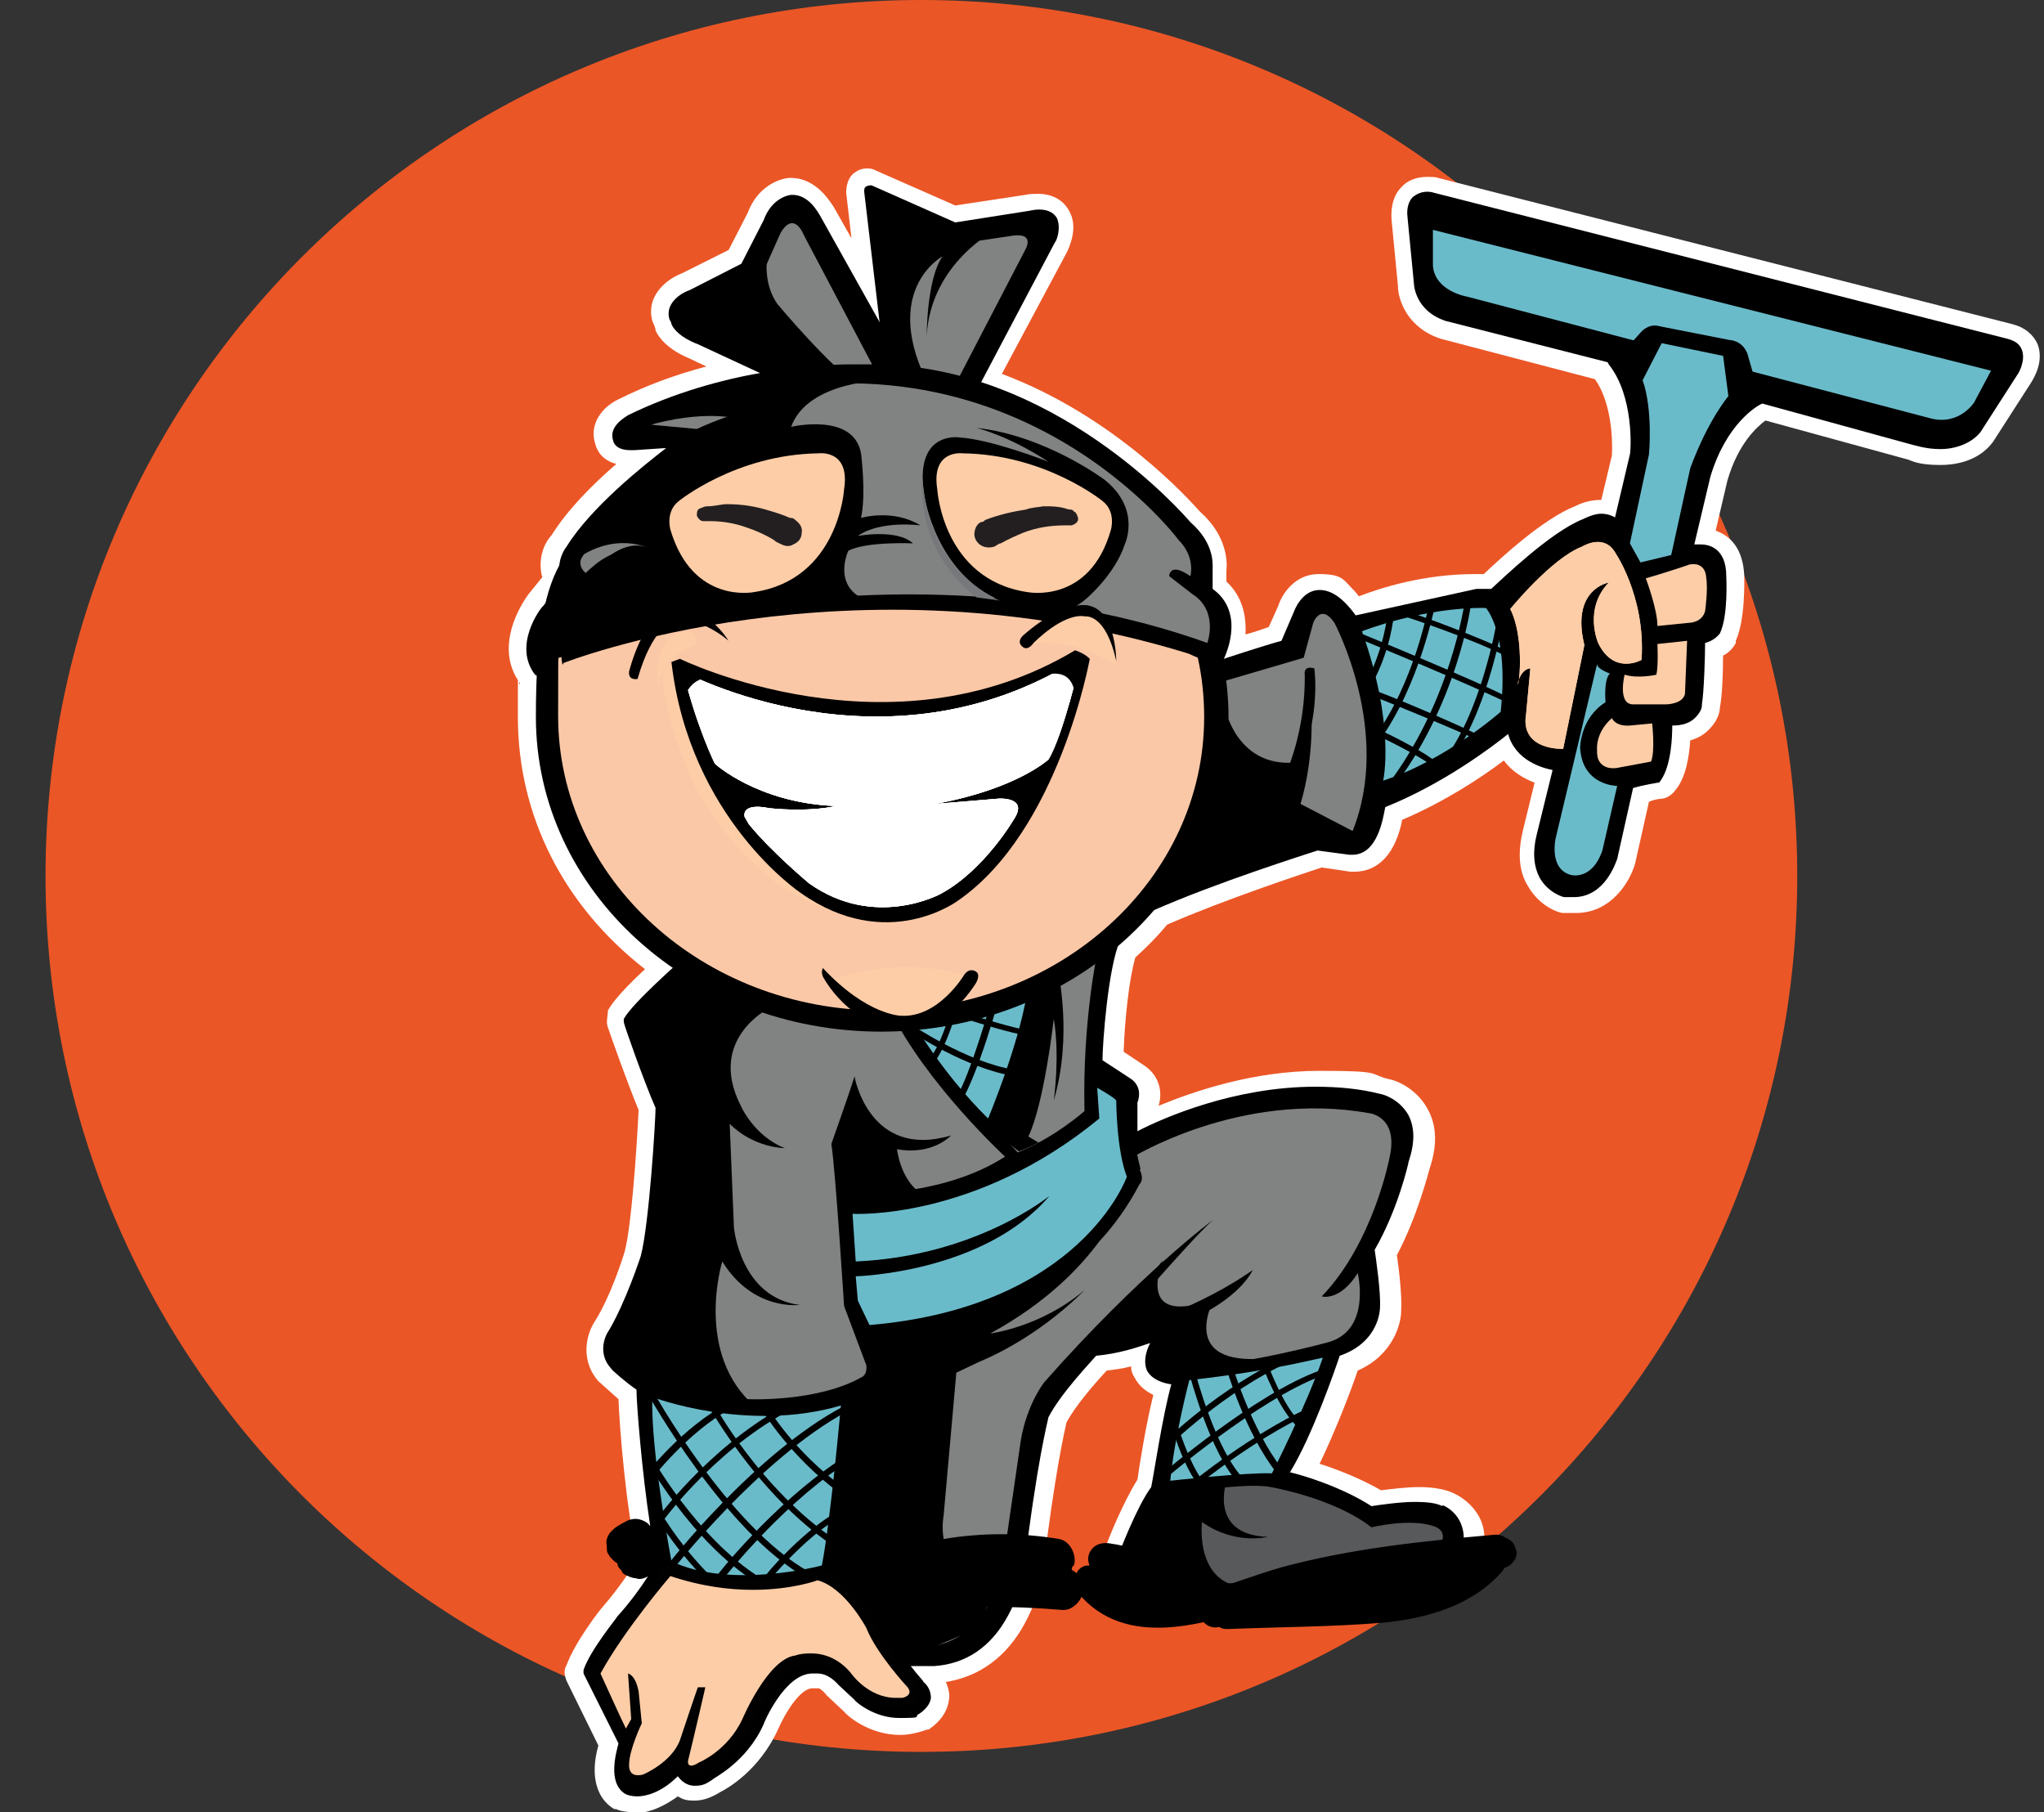<?xml version="1.0" encoding="UTF-8"?>
<svg id="Layer_2" data-name="Layer 2" xmlns="http://www.w3.org/2000/svg" xmlns:xlink="http://www.w3.org/1999/xlink" version="1.1" viewBox="0 0 193 171.1">
  <rect x="0" y="0" width="193" height="171.1" fill="#333333" stroke="none"/>
  <defs>
    <style>
      .cls-1 {
        stroke: #b8daee;
        stroke-miterlimit: 10;
        stroke-width: 2px;
      }

      .cls-1, .cls-2 {
        fill: none;
      }

      .cls-3 {
        fill: #ffe4ca;
      }

      .cls-3, .cls-2, .cls-4, .cls-5, .cls-6, .cls-7, .cls-8, .cls-9, .cls-10, .cls-11, .cls-12, .cls-13, .cls-14, .cls-15, .cls-16, .cls-17, .cls-18, .cls-19, .cls-20, .cls-21, .cls-22, .cls-23, .cls-24, .cls-25, .cls-26, .cls-27, .cls-28, .cls-29, .cls-30, .cls-31, .cls-32, .cls-33, .cls-34, .cls-35, .cls-36, .cls-37, .cls-38, .cls-39, .cls-40, .cls-41, .cls-42, .cls-43, .cls-44, .cls-45, .cls-46, .cls-47, .cls-48, .cls-49, .cls-50, .cls-51, .cls-52, .cls-53, .cls-54, .cls-55, .cls-56, .cls-57 {
        stroke-width: 0px;
      }

      .cls-58 {
        clip-path: url(#clippath);
      }

      .cls-4 {
        fill: url(#linear-gradient);
      }

      .cls-5 {
        fill: #6abbca;
      }

      .cls-6 {
        fill: url(#linear-gradient-38);
      }

      .cls-7 {
        fill: url(#linear-gradient-33);
      }

      .cls-8 {
        fill: url(#linear-gradient-29);
      }

      .cls-9 {
        fill: url(#linear-gradient-32);
      }

      .cls-10 {
        fill: url(#linear-gradient-30);
      }

      .cls-11 {
        fill: url(#linear-gradient-31);
      }

      .cls-12 {
        fill: url(#linear-gradient-36);
      }

      .cls-13 {
        fill: url(#linear-gradient-39);
      }

      .cls-14 {
        fill: url(#linear-gradient-34);
      }

      .cls-15 {
        fill: url(#linear-gradient-37);
      }

      .cls-16 {
        fill: url(#linear-gradient-35);
      }

      .cls-17 {
        fill: url(#linear-gradient-28);
      }

      .cls-18 {
        fill: url(#linear-gradient-25);
      }

      .cls-19 {
        fill: url(#linear-gradient-11);
      }

      .cls-20 {
        fill: url(#linear-gradient-12);
      }

      .cls-21 {
        fill: url(#linear-gradient-13);
      }

      .cls-22 {
        fill: url(#linear-gradient-10);
      }

      .cls-23 {
        fill: url(#linear-gradient-17);
      }

      .cls-24 {
        fill: url(#linear-gradient-16);
      }

      .cls-25 {
        fill: url(#linear-gradient-19);
      }

      .cls-26 {
        fill: url(#linear-gradient-15);
      }

      .cls-27 {
        fill: url(#linear-gradient-23);
      }

      .cls-28 {
        fill: url(#linear-gradient-21);
      }

      .cls-29 {
        fill: url(#linear-gradient-18);
      }

      .cls-30 {
        fill: url(#linear-gradient-14);
      }

      .cls-31 {
        fill: url(#linear-gradient-22);
      }

      .cls-32 {
        fill: url(#linear-gradient-20);
      }

      .cls-33 {
        fill: url(#linear-gradient-27);
      }

      .cls-34 {
        fill: url(#linear-gradient-24);
      }

      .cls-35 {
        fill: url(#linear-gradient-26);
      }

      .cls-36 {
        fill: url(#linear-gradient-42);
      }

      .cls-37 {
        fill: url(#linear-gradient-40);
      }

      .cls-38 {
        fill: url(#linear-gradient-41);
      }

      .cls-39 {
        fill: #58595b;
      }

      .cls-59 {
        clip-path: url(#clippath-1);
      }

      .cls-60 {
        clip-path: url(#clippath-4);
      }

      .cls-61 {
        clip-path: url(#clippath-3);
      }

      .cls-62 {
        clip-path: url(#clippath-2);
      }

      .cls-63 {
        clip-path: url(#clippath-7);
      }

      .cls-64 {
        clip-path: url(#clippath-8);
      }

      .cls-65 {
        clip-path: url(#clippath-6);
      }

      .cls-66 {
        clip-path: url(#clippath-5);
      }

      .cls-67 {
        clip-path: url(#clippath-9);
      }

      .cls-40, .cls-44 {
        fill: #000;
      }

      .cls-41 {
        fill: #010101;
      }

      .cls-68 {
        clip-path: url(#clippath-20);
      }

      .cls-69 {
        clip-path: url(#clippath-21);
      }

      .cls-70 {
        clip-path: url(#clippath-24);
      }

      .cls-71 {
        clip-path: url(#clippath-23);
      }

      .cls-72 {
        clip-path: url(#clippath-22);
      }

      .cls-73 {
        clip-path: url(#clippath-25);
      }

      .cls-74 {
        clip-path: url(#clippath-40);
      }

      .cls-75 {
        clip-path: url(#clippath-41);
      }

      .cls-76 {
        clip-path: url(#clippath-27);
      }

      .cls-77 {
        clip-path: url(#clippath-28);
      }

      .cls-78 {
        clip-path: url(#clippath-26);
      }

      .cls-79 {
        clip-path: url(#clippath-29);
      }

      .cls-80 {
        clip-path: url(#clippath-34);
      }

      .cls-81 {
        clip-path: url(#clippath-35);
      }

      .cls-82 {
        clip-path: url(#clippath-36);
      }

      .cls-83 {
        clip-path: url(#clippath-37);
      }

      .cls-84 {
        clip-path: url(#clippath-39);
      }

      .cls-85 {
        clip-path: url(#clippath-33);
      }

      .cls-86 {
        clip-path: url(#clippath-32);
      }

      .cls-87 {
        clip-path: url(#clippath-30);
      }

      .cls-88 {
        clip-path: url(#clippath-38);
      }

      .cls-89 {
        clip-path: url(#clippath-31);
      }

      .cls-90 {
        clip-path: url(#clippath-14);
      }

      .cls-91 {
        clip-path: url(#clippath-13);
      }

      .cls-92 {
        clip-path: url(#clippath-12);
      }

      .cls-93 {
        clip-path: url(#clippath-10);
      }

      .cls-94 {
        clip-path: url(#clippath-15);
      }

      .cls-95 {
        clip-path: url(#clippath-17);
      }

      .cls-96 {
        clip-path: url(#clippath-16);
      }

      .cls-97 {
        clip-path: url(#clippath-19);
      }

      .cls-98 {
        clip-path: url(#clippath-11);
      }

      .cls-99 {
        clip-path: url(#clippath-18);
      }

      .cls-42 {
        fill: #818282;
      }

      .cls-43 {
        fill: #77787b;
      }

      .cls-44, .cls-100 {
        display: none;
      }

      .cls-45 {
        fill: url(#linear-gradient-4);
      }

      .cls-46 {
        fill: url(#linear-gradient-2);
      }

      .cls-47 {
        fill: url(#linear-gradient-3);
      }

      .cls-48 {
        fill: url(#linear-gradient-8);
      }

      .cls-49 {
        fill: url(#linear-gradient-9);
      }

      .cls-50 {
        fill: url(#linear-gradient-7);
      }

      .cls-51 {
        fill: url(#linear-gradient-5);
      }

      .cls-52 {
        fill: url(#linear-gradient-6);
      }

      .cls-53 {
        fill: #fbc8a7;
      }

      .cls-54 {
        fill: #fff;
      }

      .cls-55 {
        fill: #eb5626;
      }

      .cls-56 {
        fill: #fdcda7;
      }

      .cls-57 {
        fill: #231f20;
      }
    </style>
    <clipPath id="clippath">
      <polygon class="cls-2" points="178 171.2 178 171.3 180.2 169.3 178.4 166.1 178 171.2"/>
    </clipPath>
    <linearGradient id="linear-gradient" x1="-945.7" y1="132.8" x2="-944.7" y2="132.8" gradientTransform="translate(-8810.8 -63818.3) rotate(-90) scale(67.7)" gradientUnits="userSpaceOnUse">
      <stop offset="0" stop-color="#b8daee"/>
      <stop offset="1" stop-color="#e6e6e5"/>
    </linearGradient>
    <clipPath id="clippath-1">
      <path class="cls-2" d="M194.9,153.6c-.7.2-1,.4-1,.6.1,1,.3,2.5.5,4.5l3.2,6.4,3.6,8.1,4.9,10.8h.4l-3.1-23.6-4.1-7.4c-1.2.3-2.6.5-4.4.7h0Z"/>
    </clipPath>
    <linearGradient id="linear-gradient-2" x1="-945.7" y1="132.8" x2="-944.7" y2="132.8" gradientTransform="translate(-8789.8 -63818.3) rotate(-90) scale(67.7)" gradientUnits="userSpaceOnUse">
      <stop offset="0" stop-color="#b8daee"/>
      <stop offset="1" stop-color="#e6e6e5"/>
    </linearGradient>
    <clipPath id="clippath-2">
      <path class="cls-2" d="M137.7,190.5h1.4v-.2c0-.2,1-.2,3.1-.2h.7l-3-8.4c-1.7-.2-3.6-.8-5.4-1.7-.4-.2-.8-.5-1.1-.6l4.3,11.1Z"/>
    </clipPath>
    <linearGradient id="linear-gradient-3" x1="-945.7" y1="132.8" x2="-944.7" y2="132.8" gradientTransform="translate(-8851.8 -63818.3) rotate(-90) scale(67.7)" gradientUnits="userSpaceOnUse">
      <stop offset="0" stop-color="#b8daee"/>
      <stop offset="1" stop-color="#e6e6e5"/>
    </linearGradient>
    <clipPath id="clippath-3">
      <path class="cls-2" d="M117.4,162.9l14.7,26.7c1.2.4,2.4.6,3.7.8l-6.2-13.7c-2.7-2.4-4.1-5.1-4.1-8s0-.6,0-.9l-4.7-10.4c-1.7,1.6-2.9,3.5-3.5,5.5h0Z"/>
    </clipPath>
    <linearGradient id="linear-gradient-4" x1="-945.7" y1="132.8" x2="-944.7" y2="132.8" gradientTransform="translate(-8863.4 -63818.3) rotate(-90) scale(67.7)" gradientUnits="userSpaceOnUse">
      <stop offset="0" stop-color="#b8daee"/>
      <stop offset="1" stop-color="#e6e6e5"/>
    </linearGradient>
    <clipPath id="clippath-4">
      <path class="cls-2" d="M-25.9,177l-.3,5.1c.8,3.2,1.7,5.4,2.1,6.7l4,.9-5.7-13.6v.9h-.1Z"/>
    </clipPath>
    <linearGradient id="linear-gradient-5" x1="-945.7" y1="132.8" x2="-944.7" y2="132.8" gradientTransform="translate(-9013.1 -63818.3) rotate(-90) scale(67.7)" gradientUnits="userSpaceOnUse">
      <stop offset="0" stop-color="#b8daee"/>
      <stop offset="1" stop-color="#e6e6e5"/>
    </linearGradient>
    <clipPath id="clippath-5">
      <path class="cls-2" d="M142.6,181.7l3.1,7.8h.8c1.1-.4,2.2-.8,3.2-1.4l-2.8-7.9c-1.3.8-2.7,1.3-4.3,1.5Z"/>
    </clipPath>
    <linearGradient id="linear-gradient-6" x1="-945.7" y1="132.8" x2="-944.7" y2="132.8" gradientTransform="translate(-8843.8 -63818.3) rotate(-90) scale(67.7)" gradientUnits="userSpaceOnUse">
      <stop offset="0" stop-color="#b8daee"/>
      <stop offset="1" stop-color="#e6e6e5"/>
    </linearGradient>
    <clipPath id="clippath-6">
      <path class="cls-2" d="M167,170.7l.9,1.9,3.6,8.1,4.3,9.7h.4c0-.3.7-1.5,2-3.5.7-.9,1.7-2.5,3.2-4.8l-13.6-24.8c0,3.5-.5,7.9-.8,13.4h0Z"/>
    </clipPath>
    <linearGradient id="linear-gradient-7" x1="-945.7" y1="132.8" x2="-944.7" y2="132.8" gradientTransform="translate(-8815.7 -63818.3) rotate(-90) scale(67.7)" gradientUnits="userSpaceOnUse">
      <stop offset="0" stop-color="#b8daee"/>
      <stop offset="1" stop-color="#e6e6e5"/>
    </linearGradient>
    <clipPath id="clippath-7">
      <path class="cls-2" d="M153,169.1v.3c0,1.2-.2,2.4-.6,3.5-1.1,2.6-2.4,4.6-3.9,6l2.5,8.4c1-.6,1.9-1.4,2.9-2.2,1.6-1.5,2.9-3.1,4.1-4.8l-5.1-13.2c.1.8.1,1.4.1,2Z"/>
    </clipPath>
    <linearGradient id="linear-gradient-8" x1="-945.7" y1="132.8" x2="-944.7" y2="132.8" gradientTransform="translate(-8836.7 -63818.3) rotate(-90) scale(67.7)" gradientUnits="userSpaceOnUse">
      <stop offset="0" stop-color="#b8daee"/>
      <stop offset="1" stop-color="#e6e6e5"/>
    </linearGradient>
    <clipPath id="clippath-8">
      <path class="cls-2" d="M166.6,177l-.5,8.3,1.3,3.3,5.8,1.3-6.5-15.2c0,.7,0,1.5-.1,2.3Z"/>
    </clipPath>
    <linearGradient id="linear-gradient-9" x1="-945.7" y1="132.8" x2="-944.7" y2="132.8" gradientTransform="translate(-8820.3 -63818.3) rotate(-90) scale(67.7)" gradientUnits="userSpaceOnUse">
      <stop offset="0" stop-color="#b8daee"/>
      <stop offset="1" stop-color="#e6e6e5"/>
    </linearGradient>
    <clipPath id="clippath-9">
      <path class="cls-2" d="M-25.6,172.2l8.4,18.2h.2c0,.1,1.7-1.7,1.7-1.7.1-.2.2-.4.4-.6l-10.3-21.4c-.1,1.7-.2,3.5-.4,5.5Z"/>
    </clipPath>
    <linearGradient id="linear-gradient-10" x1="-945.7" y1="132.8" x2="-944.7" y2="132.8" gradientTransform="translate(-9010.2 -63818.3) rotate(-90) scale(67.7)" gradientUnits="userSpaceOnUse">
      <stop offset="0" stop-color="#b8daee"/>
      <stop offset="1" stop-color="#e6e6e5"/>
    </linearGradient>
    <clipPath id="clippath-10">
      <path class="cls-2" d="M168.3,153.6l7.6,15.3,3.6,8.1,2.2,4.9c.9-1.3,1.8-2.8,2.9-4.5l-4.4-8.1-2.2,2,.4-5.2-9-16.4-.8-.2c0,.7-.2,2.1-.3,4.1h0Z"/>
    </clipPath>
    <linearGradient id="linear-gradient-11" x1="-945.7" y1="132.8" x2="-944.7" y2="132.8" gradientTransform="translate(-8813.5 -63818.3) rotate(-90) scale(67.7)" gradientUnits="userSpaceOnUse">
      <stop offset="0" stop-color="#b8daee"/>
      <stop offset="1" stop-color="#e6e6e5"/>
    </linearGradient>
    <clipPath id="clippath-11">
      <path class="cls-2" d="M53.7,163.5c.4,5.5.7,10.2,1,14l1.9,4.8c1.4,2.3,2.9,4.9,4.6,7.6l2.3-.3c.4,0,.9-.1,1.3-.1l-9.3-26c-.7-.9-1.3-1.8-2.1-2.7,0,0,.3,2.7.3,2.7Z"/>
    </clipPath>
    <linearGradient id="linear-gradient-12" x1="-945.7" y1="132.8" x2="-944.7" y2="132.8" gradientTransform="translate(-8930.8 -63818.3) rotate(-90) scale(67.7)" gradientUnits="userSpaceOnUse">
      <stop offset="0" stop-color="#b8daee"/>
      <stop offset="1" stop-color="#e6e6e5"/>
    </linearGradient>
    <clipPath id="clippath-12">
      <path class="cls-2" d="M182.1,167.6l3.3,6.6,1.5,3.4,9.8,10.9c0,.2,1.9.4,5.6.6h1c1-.1,1.8-.3,2.2-.5,1.8-.8-.7-1.3.5-2.5l-11-20.1c.2,2.5.4,5.4.6,8.6l-.8-.8,2.2,4.9,3.5,7.8-8.7-15.9-6.1-6.4-3.6,3.4Z"/>
    </clipPath>
    <linearGradient id="linear-gradient-13" x1="-945.7" y1="132.8" x2="-944.7" y2="132.8" gradientTransform="translate(-8795.8 -63818.3) rotate(-90) scale(67.7)" gradientUnits="userSpaceOnUse">
      <stop offset="0" stop-color="#b8daee"/>
      <stop offset="1" stop-color="#e6e6e5"/>
    </linearGradient>
    <clipPath id="clippath-13">
      <path class="cls-2" d="M176.1,155.4l2.8,5.6.6-6.9c-1,.5-2.2.9-3.4,1.3h0Z"/>
    </clipPath>
    <linearGradient id="linear-gradient-14" x1="-945.7" y1="132.8" x2="-944.7" y2="132.8" gradientTransform="translate(-8812.2 -63818.3) rotate(-90) scale(67.7)" gradientUnits="userSpaceOnUse">
      <stop offset="0" stop-color="#b8daee"/>
      <stop offset="1" stop-color="#e6e6e5"/>
    </linearGradient>
    <clipPath id="clippath-14">
      <polygon class="cls-2" points="165.9 188.3 166.1 188.3 165.9 188.1 165.9 188.3"/>
    </clipPath>
    <linearGradient id="linear-gradient-15" x1="-945.7" y1="132.8" x2="-944.7" y2="132.8" gradientTransform="translate(-8823.9 -63818.3) rotate(-90) scale(67.7)" gradientUnits="userSpaceOnUse">
      <stop offset="0" stop-color="#b8daee"/>
      <stop offset="1" stop-color="#e6e6e5"/>
    </linearGradient>
    <clipPath id="clippath-15">
      <path class="cls-2" d="M20.3,155.3h-2.4c0,.1,13.3,29,13.3,29,0-3.1-.4-7.2-.8-12.4,0-1,0-2-.2-2.9l-6.7-13.8h-3.2Z"/>
    </clipPath>
    <linearGradient id="linear-gradient-16" x1="-945.7" y1="132.8" x2="-944.7" y2="132.8" gradientTransform="translate(-8965.4 -63818.3) rotate(-90) scale(67.7)" gradientUnits="userSpaceOnUse">
      <stop offset="0" stop-color="#b8daee"/>
      <stop offset="1" stop-color="#e6e6e5"/>
    </linearGradient>
    <clipPath id="clippath-16">
      <path class="cls-2" d="M18.5,169.5c.5,7.1.8,12.4,1.1,16l2.7,4.8,4.2-.5c1.3,0,2.4-.2,3.1-.3l-11.6-27.5.5,7.5Z"/>
    </clipPath>
    <linearGradient id="linear-gradient-17" x1="-944.9" y1="131.4" x2="-943.9" y2="131.4" gradientTransform="translate(-9948.3 -71514.8) rotate(-90) scale(75.9)" gradientUnits="userSpaceOnUse">
      <stop offset="0" stop-color="#b8daee"/>
      <stop offset="1" stop-color="#e6e6e5"/>
    </linearGradient>
    <clipPath id="clippath-17">
      <path class="cls-2" d="M93.5,177.6l2.7,7.3c1.6-1,3-2.3,4.4-3.2l-3.1-6.9c-1.2.9-2.6,1.9-4,2.8h0Z"/>
    </clipPath>
    <linearGradient id="linear-gradient-18" x1="-944.9" y1="131.5" x2="-943.9" y2="131.5" gradientTransform="translate(-9857.3 -71312.6) rotate(-90) scale(75.7)" gradientUnits="userSpaceOnUse">
      <stop offset="0" stop-color="#b8daee"/>
      <stop offset="1" stop-color="#e6e6e5"/>
    </linearGradient>
    <clipPath id="clippath-18">
      <path class="cls-2" d="M88.4,150.5l6,12.1c1.4-.3,2.5-.5,3.7-.5h1.1c.6.1.9.5,1.6.7-.4,0,1.6,1.7,1.6,1.7l.4,1.3c0,.6.4.4,0,1v.3c0,1.6-1,3.4-2.9,5.4l3.3,6.7c3.4-1.7,4.9-4,5.9-6.8l-7.5-20.6c-3.1-.9-6.3-1.3-9.4-1.3,0,0-3.8,0-3.8,0Z"/>
    </clipPath>
    <linearGradient id="linear-gradient-19" x1="-945.1" y1="131.8" x2="-944.1" y2="131.8" gradientTransform="translate(-9590.8 -69249.4) rotate(-90) scale(73.5)" gradientUnits="userSpaceOnUse">
      <stop offset="0" stop-color="#b8daee"/>
      <stop offset="1" stop-color="#e6e6e5"/>
    </linearGradient>
    <clipPath id="clippath-19">
      <path class="cls-2" d="M84.7,150.6l4.3,14.2c1.1-.4,1.9-1,2.9-1.3l-5.1-12.9c0,0-2.1,0-2.1,0Z"/>
    </clipPath>
    <linearGradient id="linear-gradient-20" x1="-945.6" y1="132.5" x2="-944.6" y2="132.5" gradientTransform="translate(-9122.5 -65491.5) rotate(-90) scale(69.5)" gradientUnits="userSpaceOnUse">
      <stop offset="0" stop-color="#b8daee"/>
      <stop offset="1" stop-color="#e6e6e5"/>
    </linearGradient>
    <clipPath id="clippath-20">
      <path class="cls-2" d="M61.6,170.8l5.5,18.7,3.3-.6v-4.4l-8.2-20.9-.5,7.2h-.1Z"/>
    </clipPath>
    <linearGradient id="linear-gradient-21" x1="-945.7" y1="132.8" x2="-944.7" y2="132.8" gradientTransform="translate(-8923.9 -63818.3) rotate(-90) scale(67.7)" gradientUnits="userSpaceOnUse">
      <stop offset="0" stop-color="#b8daee"/>
      <stop offset="1" stop-color="#e6e6e5"/>
    </linearGradient>
    <clipPath id="clippath-21">
      <path class="cls-2" d="M35.2,153.8c0,1.2,0,2.4.2,3.8l12.9,26-2.4-18.4v-.2c1,1.5,3,4.7,6,9.7l-5.7-19.1c-.5-1.6-.8-2.8-1.1-3.7,0,0-9.9,1.9-9.9,1.9Z"/>
    </clipPath>
    <linearGradient id="linear-gradient-22" x1="-945.7" y1="132.8" x2="-944.7" y2="132.8" gradientTransform="translate(-8946.4 -63818.3) rotate(-90) scale(67.7)" gradientUnits="userSpaceOnUse">
      <stop offset="0" stop-color="#b8daee"/>
      <stop offset="1" stop-color="#e6e6e5"/>
    </linearGradient>
    <clipPath id="clippath-22">
      <path class="cls-2" d="M63.4,151h0l-.8,6.4,5.9,12.9s3.5,7.6,3.5,7.4c-.7-9-4.1-21-4.8-26.7,0,0-3.8,0-3.8,0Z"/>
    </clipPath>
    <linearGradient id="linear-gradient-23" x1="-946" y1="133" x2="-945" y2="133" gradientTransform="translate(-8713.7 -62230.2) rotate(-90) scale(66)" gradientUnits="userSpaceOnUse">
      <stop offset="0" stop-color="#b8daee"/>
      <stop offset="1" stop-color="#e6e6e5"/>
    </linearGradient>
    <clipPath id="clippath-23">
      <path class="cls-2" d="M36.5,171.7c0,1.6.2,3.1.3,4.5l3.2,11c1.7-.1,3.1-.2,4.3-.4l-8.4-21.4c.3,2,.4,4.1.6,6.3Z"/>
    </clipPath>
    <linearGradient id="linear-gradient-24" x1="-945.7" y1="132.8" x2="-944.7" y2="132.8" gradientTransform="translate(-8949.7 -63818.3) rotate(-90) scale(67.7)" gradientUnits="userSpaceOnUse">
      <stop offset="0" stop-color="#b8daee"/>
      <stop offset="1" stop-color="#e6e6e5"/>
    </linearGradient>
    <clipPath id="clippath-24">
      <path class="cls-2" d="M78.7,150.6h0c-.2,2.4-.2,4.7-.3,6.9l7.6,21.8c-.2.1,0,0,0,0l4,9.6c1.4-.8,2.8-1.8,4.1-2.6l-3-7.2c-1.1.6-2.2,1.3-3.4,1.9l.2-2.8v-1l.8-10-6.4-16.8-3.6.2h0Z"/>
    </clipPath>
    <linearGradient id="linear-gradient-25" x1="-945.4" y1="132.4" x2="-944.4" y2="132.4" gradientTransform="translate(-9271.7 -66608.9) rotate(-90) scale(70.7)" gradientUnits="userSpaceOnUse">
      <stop offset="0" stop-color="#b8daee"/>
      <stop offset="1" stop-color="#e6e6e5"/>
    </linearGradient>
    <clipPath id="clippath-25">
      <path class="cls-2" d="M78.2,179.8v6.6l2.1,4.2h6.9c0-.1-8.8-26.4-8.8-26.4,0,5.3-.2,10.5-.2,15.6h0Z"/>
    </clipPath>
    <linearGradient id="linear-gradient-26" x1="-945.7" y1="132.8" x2="-944.7" y2="132.8" gradientTransform="translate(-8907.3 -63818.3) rotate(-90) scale(67.7)" gradientUnits="userSpaceOnUse">
      <stop offset="0" stop-color="#b8daee"/>
      <stop offset="1" stop-color="#e6e6e5"/>
    </linearGradient>
    <clipPath id="clippath-26">
      <path class="cls-2" d="M153.5,165.1l2.5,8.6,1.9,6.6c1.3-1.9,2.3-3.9,2.9-6l-9.3-24.3c-1.1-.5-2.3-1-3.6-1.3l5.6,16.4h0Z"/>
    </clipPath>
    <linearGradient id="linear-gradient-27" x1="-945.7" y1="132.8" x2="-944.7" y2="132.8" gradientTransform="translate(-8835.5 -63818.3) rotate(-90) scale(67.7)" gradientUnits="userSpaceOnUse">
      <stop offset="0" stop-color="#b8daee"/>
      <stop offset="1" stop-color="#e6e6e5"/>
    </linearGradient>
    <clipPath id="clippath-27">
      <path class="cls-2" d="M-23.9,150.2c-.3,1.8-.6,6-1.1,12.8l10.2,20.5,1.1-1.4,1.6-1.7,3.3-4.8-2.4-7.1-3.3,3c0-.1.8-10.3.8-10.3l-3.3-9.8-5.6-1.3h-1.3Z"/>
    </clipPath>
    <linearGradient id="linear-gradient-28" x1="-945.7" y1="132.8" x2="-944.7" y2="132.8" gradientTransform="translate(-9006.8 -63818.3) rotate(-90) scale(67.7)" gradientUnits="userSpaceOnUse">
      <stop offset="0" stop-color="#b8daee"/>
      <stop offset="1" stop-color="#e6e6e5"/>
    </linearGradient>
    <clipPath id="clippath-28">
      <path class="cls-2" d="M-10.4,167.5l3.4,8.6,6.7,7.4,4.4,4.9-9.3-16.9c-1.4-1.9-2.7-3.7-3.8-5.2l-1.3,1.2h0Z"/>
    </clipPath>
    <linearGradient id="linear-gradient-29" x1="-943.8" y1="130" x2="-942.8" y2="130" gradientTransform="translate(-11326 -82002.2) rotate(-90) scale(87.1)" gradientUnits="userSpaceOnUse">
      <stop offset="0" stop-color="#b8daee"/>
      <stop offset="1" stop-color="#e6e6e5"/>
    </linearGradient>
    <clipPath id="clippath-29">
      <path class="cls-2" d="M110.6,170c1.1-2.3,1.7-4.6,1.7-6.9,0-4.6-2.5-8.1-7.6-10.3-.4,0-.8-.3-1.2-.4l7.1,17.6Z"/>
    </clipPath>
    <linearGradient id="linear-gradient-30" x1="-945.7" y1="132.8" x2="-944.7" y2="132.8" gradientTransform="translate(-8882.1 -63818.3) rotate(-90) scale(67.7)" gradientUnits="userSpaceOnUse">
      <stop offset="0" stop-color="#b8daee"/>
      <stop offset="1" stop-color="#e6e6e5"/>
    </linearGradient>
    <clipPath id="clippath-30">
      <path class="cls-2" d="M138.8,148.3c-.1,0-.2.1-.3.1l2.8,8.1h.4c3.3,0,5.2.7,5.8,2,1.7,1.7,3,3.4,3.9,5.1l-5.9-15.3c-1-.1-2-.2-3.1-.2l-3.6.2h0Z"/>
    </clipPath>
    <linearGradient id="linear-gradient-31" x1="-945.7" y1="132.8" x2="-944.7" y2="132.8" gradientTransform="translate(-8844.9 -63818.3) rotate(-90) scale(67.7)" gradientUnits="userSpaceOnUse">
      <stop offset="0" stop-color="#b8daee"/>
      <stop offset="1" stop-color="#e6e6e5"/>
    </linearGradient>
    <clipPath id="clippath-31">
      <path class="cls-2" d="M131.5,150.5l2.1,7.5c2-.3,3.5-1.4,4.7-1.4h1.2c0-.1-3-7.8-3-7.8-1.9.6-3.6,1.2-5,1.7Z"/>
    </clipPath>
    <linearGradient id="linear-gradient-32" x1="-944.9" y1="131.5" x2="-943.9" y2="131.5" gradientTransform="translate(-9776 -71041.6) rotate(-90) scale(75.4)" gradientUnits="userSpaceOnUse">
      <stop offset="0" stop-color="#b8daee"/>
      <stop offset="1" stop-color="#e6e6e5"/>
    </linearGradient>
    <clipPath id="clippath-32">
      <path class="cls-2" d="M123.9,154.7l3.3,8.7c.4-.6.8-1.2,1.3-1.8,1-1,2.1-1.9,3.3-2.6l-2.6-7.4c-2.1.9-3.8,2-5.3,3.1Z"/>
    </clipPath>
    <linearGradient id="linear-gradient-33" x1="-945.7" y1="132.8" x2="-944.7" y2="132.8" gradientTransform="translate(-8862.1 -63818.3) rotate(-90) scale(67.7)" gradientUnits="userSpaceOnUse">
      <stop offset="0" stop-color="#b8daee"/>
      <stop offset="1" stop-color="#e6e6e5"/>
    </linearGradient>
    <clipPath id="clippath-33">
      <path class="cls-2" d="M117,171.3c1,5,2.7,8.9,5.2,11.7,2.2,2.5,4.7,4.3,7.3,5.6l-12.8-20.6c0,1.1,0,2.2.3,3.3Z"/>
    </clipPath>
    <linearGradient id="linear-gradient-34" x1="-945.7" y1="132.8" x2="-944.7" y2="132.8" gradientTransform="translate(-8866.9 -63818.3) rotate(-90) scale(67.7)" gradientUnits="userSpaceOnUse">
      <stop offset="0" stop-color="#b8daee"/>
      <stop offset="1" stop-color="#e6e6e5"/>
    </linearGradient>
    <clipPath id="clippath-34">
      <path class="cls-2" d="M17.7,155.5v1.1l.3-1.2h-.3Z"/>
    </clipPath>
    <linearGradient id="linear-gradient-35" x1="-945.7" y1="132.8" x2="-944.7" y2="132.8" gradientTransform="translate(-8972.1 -63818.3) rotate(-90) scale(67.7)" gradientUnits="userSpaceOnUse">
      <stop offset="0" stop-color="#b8daee"/>
      <stop offset="1" stop-color="#e6e6e5"/>
    </linearGradient>
    <clipPath id="clippath-35">
      <path class="cls-2" d="M2.4,153.6c-.7.2-1,.4-1,.6.3,1.9.6,6.1,1.1,12.4l.5,1.3.9,1.9.7,1.5,5.4,17.9,4.8.4-.8-6.3v-1l-10.7-28.7h-.9Z"/>
    </clipPath>
    <linearGradient id="linear-gradient-36" x1="-945.7" y1="132.5" x2="-944.7" y2="132.5" gradientTransform="translate(-8978 -63950.2) rotate(-90) scale(67.8)" gradientUnits="userSpaceOnUse">
      <stop offset="0" stop-color="#b8daee"/>
      <stop offset="1" stop-color="#e6e6e5"/>
    </linearGradient>
    <clipPath id="clippath-36">
      <polygon class="cls-2" points="5.3 188.8 8.1 189 1.7 173.1 -4.4 166.7 5.3 188.8"/>
    </clipPath>
    <linearGradient id="linear-gradient-37" x1="-941.4" y1="126.5" x2="-940.4" y2="126.5" gradientTransform="translate(-17751.9 -131931.2) rotate(-90) scale(140.4)" gradientUnits="userSpaceOnUse">
      <stop offset="0" stop-color="#b8daee"/>
      <stop offset="1" stop-color="#e6e6e5"/>
    </linearGradient>
    <clipPath id="clippath-37">
      <path class="cls-2" d="M9.7,152.4c-.4.2-2.3.5-5.6,1l8,16s-2.4-17-2.4-17Z"/>
    </clipPath>
    <linearGradient id="linear-gradient-38" x1="-945.7" y1="132.8" x2="-944.7" y2="132.8" gradientTransform="translate(-8981.9 -63818.3) rotate(-90) scale(67.7)" gradientUnits="userSpaceOnUse">
      <stop offset="0" stop-color="#b8daee"/>
      <stop offset="1" stop-color="#e6e6e5"/>
    </linearGradient>
    <clipPath id="clippath-38">
      <polygon class="cls-2" points="13.3 189.1 0 186.1 0 186.7 12.8 190.5 9 205 10.1 205.3 15.4 191.2 29.5 194.4 29.7 193.8 15.8 189.7 19.3 176.2 18.3 175.9 13.3 189.1"/>
    </clipPath>
    <linearGradient id="linear-gradient-39" x1="-946" y1="144.8" x2="-945" y2="144.8" gradientTransform="translate(3923.5 -37680.5) rotate(-75.4) scale(39.8)" gradientUnits="userSpaceOnUse">
      <stop offset="0" stop-color="#b8daee"/>
      <stop offset="1" stop-color="#e6e6e5"/>
    </linearGradient>
    <clipPath id="clippath-39">
      <polygon class="cls-2" points="202.8 153.1 191.7 144.4 191.3 144.9 201.7 154.2 191.8 165.4 192.5 166.1 203.5 155.7 214.8 164.5 215.2 164 204.6 154.4 213.3 143.7 212.5 143 202.8 153.1"/>
    </clipPath>
    <linearGradient id="linear-gradient-40" x1="-935" y1="145.7" x2="-934" y2="145.7" gradientTransform="translate(19550.2 -32128.5) rotate(-50.2) scale(39.8)" gradientUnits="userSpaceOnUse">
      <stop offset="0" stop-color="#b8daee"/>
      <stop offset="1" stop-color="#e6e6e5"/>
    </linearGradient>
    <clipPath id="clippath-40">
      <polygon class="cls-2" points="102.2 179.8 91.1 172.7 90.7 173.2 100.5 181.7 91.5 193.7 92.3 194.4 103.1 183.8 114.5 192.4 114.9 191.9 104.7 181.8 112.6 171.6 111.9 170.9 102.2 179.8"/>
    </clipPath>
    <linearGradient id="linear-gradient-41" x1="-935.5" y1="145.6" x2="-934.5" y2="145.6" gradientTransform="translate(18897.9 -32439.1) rotate(-51.2) scale(39.8)" gradientUnits="userSpaceOnUse">
      <stop offset="0" stop-color="#b8daee"/>
      <stop offset="1" stop-color="#e6e6e5"/>
    </linearGradient>
    <clipPath id="clippath-41">
      <path class="cls-2" d="M129.7,169.1c0-5.5,4.4-9.9,9.9-9.9s9.9,4.4,9.9,9.9-4.4,9.9-9.9,9.9-9.9-4.4-9.9-9.9M126.8,162.3c-1,2-1.6,4.2-1.6,6.6,0,7.9,6.4,14.4,14.4,14.4s14.4-6.4,14.4-14.4-6.4-14.4-14.4-14.4c-5.6.1-10.4,3.2-12.8,7.8h0Z"/>
    </clipPath>
    <linearGradient id="linear-gradient-42" x1="-954.6" y1="138.9" x2="-953.6" y2="138.9" gradientTransform="translate(-11089.3 -36822.5) rotate(-98.6) scale(40.1)" gradientUnits="userSpaceOnUse">
      <stop offset="0" stop-color="#b8daee"/>
      <stop offset="1" stop-color="#e6e6e5"/>
    </linearGradient>
  </defs>
  <g id="Layer_1-2" data-name="Layer 1-2">
    <g class="cls-100">
      <g class="cls-58">
        <rect class="cls-4" x="178" y="166.1" width="2.2" height="5.2"/>
      </g>
    </g>
    <g>
      <path class="cls-56" d="M77.2,149.2s-5.9,2.2-13.9-.4c0,0-4.2,5-6.5,9.2,0,0,2,4.4,2.4,5.2l.5-.9-.3-4.3s.7.1,1,1.7l.3,3s-1.2,2.5-1.2,3.9c0,0,0,1.4,1.4.9,0,0,2.6-1.1,3.4-3.2l1.7-5.1h.7c0,.1-1.2,4.8-1.6,6.9,0,0-.3,1.2,1.1.4,0,0,2.6-1.1,4.1-4.1,0,0,2.4-5.7,5-6,0,0,2.8-1.2,5.1,1.5,0,0,1.8,2.8,4.8,2.4,0,0,1.1-.2.5-1,0,0-2.9-3.1-3.9-5.6,0,.1-2-3.8-4.6-4.5"/>
      <path class="cls-55" d="M169.7,82.7c0,45.7-37,82.7-82.7,82.7S4.3,128.4,4.3,82.7,41.4,0,87,0s82.7,37,82.7,82.7"/>
      <path class="cls-54" d="M59.9,171.1c-.9,0-1.6-.2-1.7-.3h-.2c-1.7-1-2.3-3.2-1.5-6l-3-6.1c-.2-.5-.3-1,0-1.5.8-2.2,3.2-5.3,3.5-5.6h0c1.3-1.5,2.6-3.4,3.2-4.4-1.1-4.8-1.7-12.4-1.8-15.1-.9-.8-1.9-1.7-1.9-1.7h0c-1.6-1.8-1.3-4.2-.3-5.7,1.5-2.4,2.7-6.2,2.8-6.6.6-2.3,1.1-9.2,1.3-13.3-1-2.4-2.6-6.9-2.9-7.8-.2-.5,0-1.1,0-1.6.2-.3.6-1.2,3.5-3.9-7.7-6-12-14.5-12-23.8s0-2.1.2-3.2c-2.2-3-.5-6.6.8-8.4l1.3-1.6c-.4-1.5,0-3,.9-4,1.5-2.4,3.9-4.8,6.1-6.7-1.2-.3-1.8-1.1-2-1.9-.6-1.9.7-3.5,2.2-4.2,2.6-1.3,5.3-2.3,8.3-3.1l-1.7-.8c-1.9-.8-2.8-1.9-3.1-2.6,0-.3-.2-.6-.3-.9-.6-2.1,1-3.8,2.8-4.5l4.4-2.2,1.8-3.5c.9-2.4,2.8-3.2,3.9-3.3h.2c2.4,0,3.7,2.3,4,2.7l1.7,3-.5-4.3c0-.7.2-1.5.8-1.9.4-.3.8-.4,1.2-.4s.6.1.8.2l7.5,3.3,6.6-1c.4-.1.9-.1,1.2-.1,1.9,0,2.7,1.1,3,1.7.8,1.5,0,3.2-.2,3.7l-6.2,11.6c10.7,4,17.8,12,18.7,13,2.6,2.3,2.6,4.8,2.5,5.6v1c1.5,1.4,1.9,3.2,1.8,5,.8-.2,1.6-.5,2.2-.7l.9-2c.3-1,1.5-3,3.8-3s2.3.5,3.4,1.6c0,0,.2.2.4.5,2.1-.8,6.1-2.1,11-2.1h.8c1.7-1.6,5.6-5.2,8.6-6.4.4-.2,1.3-.6,2.4-.6h.1l1-4.2c.1-1.7-.1-5.1-1.6-7.2l-14.5-3.8h0c-3.2-1-4.1-3.7-4.1-5l-.6-6.2c-.1-1.3.2-2.4.9-3.1.6-.7,1.5-1,2.5-1s.9.1,1,.1l54.2,13.8c1.2.3,2,1,2.4,1.9.6,1.6-.3,3.1-.6,3.6l-3.6,5.6h0c-1.1,1.5-2.9,2.2-5,2.2s-2.7-.4-3-.5l-13.5-3.7c-.8.6-2.6,2.2-3.6,5.7l-1.1,4.7c1.4.5,2.6,1.7,2.7,4.3,0,.5.1,4.1-.8,6.1h0v.2c-.2.4-.6.9-1.2,1.2,0,1.8-.1,3.9-.3,4.9,0,.4-.2,1.1-.7,1.7-.4.5-1,1.1-2.1,1.4-.1,1.5-.4,3.5-1.4,4.7-.3.4-.7.7-1.2.8,0,0-.6,0-1.3.3l-1.3,5.8h0c-.5,1.8-2.3,4.7-5.6,4.7s-.8,0-1.2,0-2.2-.6-3.3-2.5c-.9-1.4-1-3.2-.5-5.3l1.1-4.5c-1-.4-2.1-1-2.9-2.1-2.1,1.6-5.6,3.9-9.6,5.6-.6,3.1-2.2,4.9-4.5,4.9h-.4l-2.7-.4c-1.8.6-9.1,3-14.6,5.4-.9,1.1-1.9,2.1-3,3.1-.6,2.1-1,5.9-1.1,8.9l1.8,1.2c1.6,1,1.9,2.6,1.5,3.9,3.4-1.4,9-3.3,15.2-3.3s4.5.3,6.6.8c.2,0,2.4.6,3.6,2.8.9,1.6.9,3.5.2,5.6-.2.7-1.2,4.6-3.1,8.2.2,1.4.5,3.9.4,5.3h0c0,1.1-.7,4.1-4.1,5.6-.6,1.8-2.1,5.7-3.6,8.8,1.6.5,3.9,1.4,5.8,2.5.9-.1,2.3-.3,3.6-.3s2.5.2,3.3.6c1.7.8,3.8,3,2.4,6.2,0,.1-.1.2-.2.3-.2.3-1.8,2.8-4.1,4.2-.3.2-.6.3-.9.3s-10.1.9-19.5.9-5.6-.1-7.8-.3c0,0-.2,0-.3-.1-.2,0-1.7-.4-2.5-2s-.6-2.7,0-4.4c0-.2,1.6-4.2,3-6.4.2-1.4.8-5.2,1.5-8-.8-.4-1.4-.9-1.8-1.7-.2-.3-.3-.6-.3-1-.7.2-1.5.3-2.3.4-1.3,1.4-3,3.4-3.8,4.9-.2.9-1.1,4.8-2.2,13.9,0,.3-.4,2.6-1.7,5-1.7,3.2-4.3,5.1-7.5,5.6.3.6.4,1.3.3,1.7-.2,1.6-1.5,2.5-1.8,2.7,0,.1-.2.1-.3.1-.8.3-1.7.5-2.5.5-3,0-5.1-1.9-5.3-2.2l-1.6-1.5h0c-.4-.5-.7-.7-.8-.7h-.6c-1.1,0-2.5,2.2-3.2,3.8h0c-1.8,4-4.9,5.7-5.5,6-.8.5-1.6.8-2.4.8s-1.1-.1-1.6-.4c-1.8,1.3-3.2,1.6-4.1,1.6"/>
      <path class="cls-40" d="M128,58.1c-.4-.6-1-1.2-1-1.2-.8-.8-1.6-1.2-2.4-1.2-1.7,0-2.4,2-2.4,2l-1.2,2.8c-1.5.4-5.8,1.8-6,1.9,0,0-.2,0-.2.2l-5.4,10.9v.2l-1.2,11.9c0,.2,0,.3.2.4h.4c6.1-2.7,14.7-5.4,15.6-5.7l3,.4h.3c2.4,0,2.9-3.5,3.1-4.5,5.5-2.2,10.1-5.7,11.6-6.9.7,2.5,3.2,3.2,4.2,3.4l-1.5,6.1c-.4,1.6-.3,3,.3,4.1.8,1.4,2.2,1.8,2.3,1.8h.9c3,0,4-3.4,4.1-3.6l1.5-6.7c1-.3,2.3-.5,2.3-.5.1,0,.2,0,.3-.2,1-1.4,1.1-4.1,1.1-5.2,1.4,0,2-.5,2.4-1s.4-.8.4-1c.2-1.2.3-4.6.3-5.8.9-.2,1.4-.9,1.4-.9.8-1.7.6-5.2.6-5.4,0-2.7-1.7-3-2.4-3h-.7c-1,0-3.8.9-4.8,1.2-.5-.9-1.4-2.4-1.4-2.4-.7-1.4-1.8-1.7-2.5-1.7s-1.5.4-1.7.5c-3.1,1.2-7.8,5.8-8.7,6.6h-1.4"/>
      <path class="cls-40" d="M136.2,142.2c-.6-.3-1.4-.4-2.7-.4s-3.4.3-4,.4c-2.8-1.8-6.4-2.9-7.7-3.2,2.1-3.4,4.3-9.8,4.7-11,3.8-1.3,3.8-4.5,3.8-4.5.1-1.5-.4-4.8-.5-5.5,2.2-3.8,3.2-8.2,3.2-8.3.6-1.8.6-3.2,0-4.4-.9-1.6-2.5-2-2.6-2-1.9-.5-4-.7-6.2-.7-7.6,0-14.3,2.9-16.8,4.2,0-1.2,0-2.1,0-2.7.2-.5.4-1.6-.7-2.3l-2.6-1.7c0-1.4.5-8.8,1.7-11.4,0,0,0-.3,0-.4s-.2-.2-.3-.2c0,0-21.5-1.9-21.6-1.9h0l-19.1,4.2h-.2c-.2.2-4.9,4.3-5.7,5.8v.3c0,.2,1.9,5.6,3,8.1,0,1.1-.6,11-1.4,14,0,0-1.4,4.3-3,7-.5.7-1,2.3.2,3.6,0,.1,1.5,1.4,2.4,2,0,1.3.5,7.7,1.3,12.9h0c-.2-.3-.4-.4-.6-.5-.2-.1-.5-.2-.8-.2s-.7.1-1,.3c-.2.1-.4.2-.7.4-.2.1-.4.3-.6.5s-.3.4-.4.7,0,.5,0,.8,0,.5.2.7c0,.1.2.3.3.4.2.2.3.3.5.4h0c0,.3.2.5.4.7,0,.2.3.4.6.5.2.1.5.2.7.2.3.1.5.1.8,0,.2-.1.3-.1.4-.2-.7,1.1-1.8,2.6-2.9,3.8,0,.1-2.6,3.2-3.2,5.1v.3l3.3,6.6c-.2.8-1.1,3.8.7,4.8,0,0,.4.2,1.1.2s2.2-.3,3.8-1.9c.3.4.8.9,1.6.9s1.1-.2,1.7-.6c0-.1,3.2-1.6,4.8-5.2,0-.1,2-4.8,4.6-4.8h.5c.5,0,1.2.2,2,1.1l1.5,1.4c0,.1,1.8,1.7,4.2,1.7s1.3-.1,1.9-.4h0s1-.6,1.1-1.5c0-.5-.2-1.1-.7-1.5,0-.1-.6-.7-1.2-1.5h2.2c3-.2,5.4-1.8,7-4.8,1.2-2.2,1.5-4.3,1.5-4.4,1.2-10,2.2-13.8,2.3-14.3,1.2-2.3,4-5.2,4.5-5.8,2.2-.2,3.9-.8,5.1-1.2-.5,1-.6,1.9-.3,2.6.5.9,1.6,1.2,2.3,1.3-.8,2.8-1.7,8.8-1.9,9.7-1.4,1.9-3,6.2-3.1,6.4-.5,1.3-.5,2.3,0,3.1.5.9,1.4,1.2,1.5,1.2h0c2.2.2,4.8.3,7.7.3,9.4,0,19.3-.9,19.4-.9s.1,0,.2-.1c2.1-1.3,3.6-3.6,3.6-3.7h0c.8-2.8-.8-4.2-1.8-4.6"/>
      <path class="cls-40" d="M190.9,33c-.2-.5-.6-.8-1.3-1l-54.2-13.8s-.3-.1-.6-.1c-.6,0-1,.2-1.4.5-.4.4-.6,1.1-.5,1.9l.6,6.2s0,2.6,3,3.6l15.3,3.9s0,0,.1.2c2.4,3,2.1,8.1,2,8.5l-1.7,7.2s0,.2.1.3l2.2,3.7c.1,0,.2.2.4.2h.1l4.3-1c.2,0,.3-.2.3-.3l1.9-8c1.5-5,4.4-6.7,4.9-6.9l14.2,3.9c.1,0,1.2.4,2.6.4s2.9-.5,3.8-1.6l3.6-5.6c0,0,.7-1.2.3-2.2"/>
      <path class="cls-40" d="M136.6,30.1l44.1,11.6s4.1,1.3,5.9-1.1l3.6-5.6s1.4-2-.7-2.5l-54.2-13.8s-2.1-.6-1.9,1.9l.6,6.3c-.1,0-.1,2.3,2.6,3.2"/>
      <path class="cls-5" d="M135.3,21.7l52.7,13.3-1.6,3s-1.4,2.2-4.1,1.5l-43.8-11.5s-3-.5-3.2-2.9v-3.4h0Z"/>
      <path class="cls-42" d="M115.6,64.3l7.5-2.2.9-3.3s.7-1.9,2,0c0,0,5.5,10.3,1.7,19.7l-3.8-.4s-12,4.2-14.3,5.6l.9-9.8,5.1-9.6h0Z"/>
      <path class="cls-40" d="M115.6,66.6s1,5.8,6.6,5.4l.6-1,.2-1.4.8-3s.4,4.6-1,9.3l5,2.6-2.7.7-3.9.8-11.8,4.4s7.2-9.9,6.2-17.8"/>
      <path class="cls-5" d="M128.6,59.6s5.8-2.3,11.7-2.2c0,0,2.2,2.3,1.4,9.8,0,0-5.2,4.6-11.1,6.5,0,0,1.2-5.1-2-14.1"/>
      <path class="cls-56" d="M142.6,57.5s3.9-4.8,6.8-5.9c0,0,1.9-1.2,3,.4,0,0,3,4.2,2.6,10.3,0,0-2.6,1.5-4.1-1.6,0,0-1.4-3.2,1-5.7,0,0-3.6.6-2.3,5.9l-2,9.8s-4.1.2-3.5-3.3l.4-4.3s-.9,0-1.2,1.5c.2,0,.6-4.6-.7-7.1"/>
      <path class="cls-56" d="M142.6,57.5s3.9-4.8,6.8-5.9c0,0,1.9-1.2,3,.4,0,0,3,4.2,2.6,10.3,0,0-2.6,1.5-4.1-1.6,0,0-1.4-3.2,1-5.7,0,0-3.6.6-2.3,5.9l-2,9.8s-4.1.2-3.5-3.3l.4-4.3s-.9,0-1.2,1.5c.2,0,.6-4.6-.7-7.1"/>
      <path class="cls-56" d="M155.4,54.6s1.1,2.9,1.1,4.5l3-.3s1.2,0,1.5-1.1c0,0,.3-2.1.1-3.2,0,0,0-1.5-1.6-1.2.1,0-3,1-4.1,1.3"/>
      <path class="cls-56" d="M156.5,60.9s.1,1.9-.1,2.8c0,0-1.7.4-3,0,0,0-.7,2.8.8,2.8h3.1s1.6,0,1.8-1l.2-5-2.8.3h0Z"/>
      <path class="cls-56" d="M156,68.3s.3,2.6-.1,3.6l-3.2.6s-2,.4-1.9-1.7c0,0-.2-1.6,1.4-3,0,0,.3.8,1.7.7l2.1-.2h0Z"/>
      <path class="cls-5" d="M150.8,62.7l-3.9,16.4s-.7,2.9,1.4,3.5c0,0,2,.6,3-2.3l1.4-6.1s-3.3,0-3.5-3.6c0,0,0-2.8,2.4-4.3,0,0-.2-2.1.4-2.7.1,0-1.2-.4-1.2-.9"/>
      <path class="cls-40" d="M152.8,50.6l1.6-7.3s.4-5.6-2.3-8.8l2.9-3.2s.7-.8,1.7-.5l6.6,1.3s1.2,0,1.7,1.3l1.2,4.2s-3.4,1.5-5,7.3l-1.7,8.2-4.3,1.1-2.4-3.6h0Z"/>
      <path class="cls-5" d="M153.9,51.3l1.8-8.4s.4-4.2-.6-7l1.8-3.5,5.8,1.2.5,3.8s-1.9,2.2-3.6,6.8l-1.8,8.2-2.9.7-1-1.8h0Z"/>
      <path class="cls-40" d="M129.6,64.5l-.5-.3c1.6-3.1,1.9-6.1,1.9-6.2h.6c0,.3-.3,3.3-2,6.5"/>
      <path class="cls-40" d="M130.2,70l-.5-.3c3.9-5.3,5.1-12.3,5.2-12.4h.6c-.1,0-1.4,7.3-5.3,12.7"/>
      <path class="cls-40" d="M131.3,74.7l-.5-.3c6.2-8,7.4-17.3,7.5-17.4h.6c0,0-1.2,9.5-7.6,17.7"/>
      <path class="cls-40" d="M136.6,72.3l-.4-.4c3.6-4.4,5.1-13,5.1-13.1h.6c-.1.5-1.6,9-5.3,13.5"/>
      <path class="cls-40" d="M142.3,62c-3.3-1.7-9.6-3.8-9.7-3.8l.2-.5c.1,0,6.4,2.2,9.8,3.9l-.3.4h0Z"/>
      <path class="cls-40" d="M142.4,66.4c-2.7-1.4-14.5-6.3-14.6-6.3l.2-.5c.5.2,12,4.9,14.7,6.4l-.3.4Z"/>
      <path class="cls-40" d="M140,70.1c-2.2-1.1-10.6-4.5-10.7-4.5l.2-.5c.4,0,8.5,3.4,10.7,4.6l-.2.4h0Z"/>
      <path class="cls-40" d="M135.6,72.6c-1.3-1.2-6.2-3.5-6.3-3.5l.2-.5c.2,0,5.1,2.3,6.4,3.6l-.3.4h0Z"/>
      <path class="cls-40" d="M118.5,78.2s4.8-5.6,4.7-14.5c0,0-.2-.9.9-.6,0,0,1.3,8.5-5.6,15.1"/>
      <path class="cls-42" d="M106.7,109.4s10.3-6.5,22.6-4.3c0,0,2.8.3,1.9,4.2,0,0-1.5,8-6.4,13.1,0,0,1.7.5,3.4-2.2,0,0,1.3,5.3-2.7,6.5,0,0-8.3,2.3-13.9,2.4,0,0-3.2-.5.6-4.4,0,0,4.5-1.8,6.1-4.8,0,0-5.7,4.2-13.3,5.8,0,0,7.2-8.4,9.5-10.5,0,0-6.9,5.1-15.9,15.3,0,0-1.6,2-2.2,5.4l-1.8,12.4s-1.4,7.3-7.9,7.2h-4.5l-8-8.5,1-27,22.9-2.7,8.6-7.9h0Z"/>
      <path class="cls-5" d="M112.3,130.3s-1.4,5.3-1.8,9.5c0,0,7.2-.8,9.6-.7,0,0,3.3-6.5,4.8-10.9,0-.1-4.4,1.2-12.6,2.1"/>
      <path class="cls-39" d="M110.7,141.1s6.9-1.2,9.3-.7c0,0,5.9,1,9.5,3.8,0,0,3.6-.9,5.9-.1,0,0,1.5.4.5,1.9,0,0-1.4,1.9-2.7,2.5,0,0-11.7,1.5-25.1.8,0,0-1.9,0-1-2.2,0,0,2-4.3,3.6-6"/>
      <path class="cls-40" d="M117,140.1c-2.7-2.8-4.6-10.1-4.7-10.4h.6s1.9,7.3,4.6,10l-.5.4h0Z"/>
      <path class="cls-40" d="M113.5,140.6c-1.8-1.8-3.1-6.7-3.2-6.9h.6c0-.1,1.4,4.9,3,6.5l-.4.4h0Z"/>
      <path class="cls-40" d="M120.5,139c-2.9-3.7-4.6-9.5-4.7-9.8l.6-.2c0,.1,1.8,6,4.6,9.6l-.5.4h0Z"/>
      <path class="cls-40" d="M122.6,134.8c-1.9-1.7-3.4-5.9-3.5-6.1l.5-.2s1.5,4.3,3.3,5.9l-.3.4h0Z"/>
      <path class="cls-40" d="M110.2,136.7l-.4-.4c0-.1,5.4-5.4,11.9-8.3l.2.5c-6.4,2.9-11.6,8.1-11.7,8.2"/>
      <path class="cls-40" d="M109.8,139.8l-.4-.4c.4-.3,9.1-7.8,15.2-10l.2.5c-6,2.2-14.9,9.8-15,9.9"/>
      <path class="cls-40" d="M112.8,140.5l-.4-.4c0-.1,5.8-4.7,11-7.1l.2.5c-5.1,2.3-10.8,6.9-10.8,7"/>
      <path class="cls-40" d="M109.8,119s-2.3,5.3,2.9,4.2c0,0-3.9,2.3-8.8,3.2l5.9-7.4h0Z"/>
      <path class="cls-40" d="M114.6,122.7s-3.2,5.9,4.1,5.6h1.7c0,.1-8.5,1.1-8.5,1.1,0,0-5.5.3-.6-5.2l3.3-1.5h0Z"/>
      <path class="cls-40" d="M115.8,139.9s-1.7,5,3.9,5.2c0,0-3.1.8-6.2-1.4,0,0-.8,6.2,4.6,6.2l-10.4.2s-2.9-1.2,0-5.6l2.3-4.1,5.8-.5h0Z"/>
      <path class="cls-40" d="M78.3,47.7c0,3.4-2.8,6.2-6.2,6.2s-6.2-2.8-6.2-6.2,2.8-6.2,6.2-6.2,6.2,2.7,6.2,6.2"/>
      <path class="cls-54" d="M74.3,43.1c-2.7.4-4.9,1.3-6.6,2.1-.4.7-.7,1.6-.7,2.5,0,2.8,2.3,5.1,5.1,5.1s5.1-2.3,5.1-5.1-1.2-3.8-2.9-4.6"/>
      <path class="cls-40" d="M75.5,48.4c0,1.7-1.4,3.1-3.1,3.1s-3.1-1.4-3.1-3.1,1.4-3.1,3.1-3.1,3.1,1.4,3.1,3.1"/>
      <path class="cls-54" d="M71.8,47.9c-.6.6-1.3.8-1.6.4s0-1,.6-1.6,1.3-.8,1.6-.4,0,1-.6,1.6"/>
      <path class="cls-54" d="M74.4,50.1c-.4.4-.9.5-1.1.3s0-.7.4-1.1c.4-.4.9-.5,1.1-.3,0,.2,0,.7-.4,1.1"/>
      <path class="cls-56" d="M66.6,54.5s4.9-5.6,11-2.3c0,0-4.2,5.1-11,2.3"/>
      <path class="cls-3" d="M66.6,54.5s4.9-5.6,11-2.3c0,0-5.4-1.3-11,2.3"/>
      <path class="cls-40" d="M107.7,110.4s-1.2-4.4-.6-6.7c0,0,.6-1.1-.6-1.8l-2.8-1.8s.4-8.9,1.7-11.8l-21.5-1.9-19.1,4.2s-4.8,4.2-5.6,5.7c0,0,1.9,5.7,3,8.1,0,0-.6,10.9-1.4,14.2,0,0-1.3,4.3-3.1,7.1,0,0-1.2,1.7,0,3.1,0,0,1.6,1.5,2.5,2.1,0,0,.6,11.1,2,16.5,0,0-1.9,3.2-3.9,5.3,0,0-2.5,3.1-3.2,5l3.4,6.8s-1.2,3.5.4,4.4c0,0,2.1,1,4.7-2,0,0,.7,2.1,3,.7,0,0,3-1.4,4.6-5,0,0,2-5,5-5,0,0,1.3-.5,2.8,1.2l1.5,1.4s2.6,2.5,5.7,1.2c0,0,1.7-1.1.3-2.4,0,0-1.1-1.3-2.1-2.9h2.2c0,.1,5.8-2.4,5.8-2.4l.8-2c2.4,0,4.7.1,7.1.3,1,.1,2-1,2-2s-.5-1.4-1.1-1.8c0-.1,0-.3.2-.4.3-.9-.3-2.3-1.4-2.5-3.6-.6-7.3-.6-10.9,0-.2-1.2,0-2.2,0-2.2l1.2-13.5,2.1-1c6-2.5,10-6.8,10-6.8-4.1,3.5-8.9,4.1-8.9,4.1,5.5-3,8.6-6.4,10.3-8.7,1.4-1.5,2.7-3.3,3.8-5.4,0,0,.5-.4,0-1.4"/>
      <path class="cls-42" d="M66.1,91.5s-4.2,3.7-5.2,5.3c0,0,1.2,4.8,2.7,7.1,0,0-.3,12.7-1.2,15.6,0,0-2.3,6.1-3.7,7.8,0,0,4.3,4.6,12,4.8,0,0,6.5.3,10.7-2.1,0,0,.5-.2.4-1.1l-2.1-5.6s-.8-12.7-1.2-15.3c0,0,1.7-4.8,2.2-6.4,0,0,.3,3.6-.9,6.5l.4,4.6s8.5.5,14.7-3.5c0,0-7.4-6.8-10.9-13.9l-15.5-3.4-2.4-.4h0Z"/>
      <path class="cls-42" d="M94.1,106.7s3.5-7.1,4.8-14.5l2.3-2.4,2.4.2s-1.4,6.5-1.2,14.9c0,0-2.8,2.5-6.3,3.9l-2-2.1h0Z"/>
      <path class="cls-40" d="M98,107.9c-.6.3-1.2.6-1.8.8l-2.5-1.9s3.3-6.6,4.6-13.9l1.6-1.2s1.4,6.1-.4,12.2c0,0,.6-4.2,0-7.7,0,0-.9,8-2.4,11.1l1,.6h0Z"/>
      <path class="cls-5" d="M80.5,114.6s11.5.7,23.3-9l-.2-2.9s1.6.9,1.8,1.2c0,0,0,4.6,1,7.2,0,0-4.3,12.3-24.3,14l-1.1-2.3-.2-2.3s12.1-.3,18.3-7.6c0,0-6.9,5.7-18.3,6.2l-.3-4.5h0Z"/>
      <path class="cls-5" d="M61.6,131.9s8.9,3.4,17.8.8c0,0-1,11.1-1.8,15.1,0,0-8.6,2.3-14.2-.4,0,0-2-10.6-1.8-15.5"/>
      <path class="cls-40" d="M60.4,157.4s5.3,1.5,8,3c0,0,.4-.7-.7-1.2,0,0-2.5-1.2-7.3-1.8"/>
      <path class="cls-5" d="M85.6,95.5s3,5.5,7.7,10.1c0,0,3.3-7.9,3.8-12.8,0,0-4.6,1.8-11.5,2.7"/>
      <path class="cls-40" d="M61.4,139.8l-.5-.4c0-.2,3.6-4.7,7.8-6.9l.3.5c-4.1,2.2-7.6,6.8-7.6,6.8"/>
      <path class="cls-40" d="M62.4,143.9l-.5-.3c0-.1,4.9-6.8,11.9-10.7l.3.5c-6.9,3.8-11.7,10.4-11.7,10.5"/>
      <path class="cls-40" d="M63.6,148.1l-.5-.4c0-.1,8.2-10.5,16.5-14.9l.3.5c-8.1,4.4-16.2,14.7-16.3,14.8"/>
      <path class="cls-40" d="M68.1,149.3l-.5-.4c0-.1,5.3-6.8,11.6-11l.3.5c-6.1,4.1-11.3,10.8-11.4,10.9"/>
      <path class="cls-40" d="M72.6,149.3l-.4-.4c0-.2,3.4-4.1,6.4-5.9l.3.5c-2.9,1.7-6.3,5.7-6.3,5.8"/>
      <path class="cls-40" d="M76.2,149c-7.8-4.3-15-17.4-15.1-17.5l.5-.3c0,.1,7.2,13,14.8,17.2,0,0-.2.6-.2.6Z"/>
      <path class="cls-40" d="M78.6,145.9c-7.2-4.9-11.6-13.1-11.7-13.1l.5-.3c0,.1,4.4,8.1,11.5,12.9l-.3.5h0Z"/>
      <path class="cls-40" d="M79.2,140.9c-4.6-3.4-7.2-7.7-7.2-7.7l.5-.3s2.5,4.2,7.1,7.5l-.4.5h0Z"/>
      <path class="cls-40" d="M71.4,149.4c-6.1-3.8-10.5-11.7-10.5-11.8l.5-.3c0,.1,4.4,7.9,10.3,11.6l-.3.5h0Z"/>
      <path class="cls-40" d="M66.8,149.3c-3.3-3.2-5.4-7-5.4-7l.5-.3s2.1,3.8,5.3,6.9l-.4.4h0Z"/>
      <path class="cls-40" d="M90.7,104.1l-.5-.3c1.5-2.4,3.6-10,3.6-10.1l.6.2c0,.3-2.1,7.7-3.7,10.2"/>
      <path class="cls-40" d="M88,100.6l-.4-.4c1.6-1.9,2.4-5.9,2.5-6h.6c-.2.3-1,4.3-2.7,6.4"/>
      <path class="cls-40" d="M97,97.8c-3.6-.7-9.3-2.8-9.4-2.8l.2-.5s5.8,2.1,9.3,2.8v.5h0Z"/>
      <path class="cls-40" d="M95.8,101.6c-4.6-.7-9.8-4.2-10.1-4.4l.3-.5s5.3,3.6,9.8,4.3v.6h0Z"/>
      <path class="cls-40" d="M72.6,95.2s-5.8,2.9-2.7,9.1c0,0,1.2,2.9,4.2,4.1,0,0-2.9,0-5.2-2.3l.4,9.8s.6,6.6,6.2,7.3c0,0-4.4.6-7.3-4.1,0,0-2.7,8.7,3.1,13.7,0,0-9.4-.2-13.1-5.2l3.3-6.6,1.5-16.6-2.9-8.1,5.6-5.8,6.9,4.7h0Z"/>
      <path class="cls-40" d="M80.7,101.7s1.4,7.8,9.1,5.5c0,0-1.7,1.9-5.1,1.3,0,0,.3,2.9,2.3,4.2l-7.2,1-.4-5.9s1.4-6.1,1.3-6.1Z"/>
      <path class="cls-40" d="M83.7,36.1v-.2l-2.1-17.8c0-.2,0-.4.2-.5s.3-.1.5-.1l7.9,3.5,7-1.1c1.3-.3,2.2,0,2.6.7.4.9,0,2.1-.2,2.3l-7.6,14.4c0,.2-.2.3-.4.3l-3.9.2h-.2l-3.3-1.4c-.3,0-.3-.2-.4-.3"/>
      <path class="cls-42" d="M90.2,36.3l6.6-12.7s1.1-1.8-1.5-1.3l-6.1.9-4.9-2.6,1.5,15,1.9,1,2.5-.3h0Z"/>
      <path class="cls-40" d="M63.4,30.6c0-.2-.2-.4-.2-.5-.4-1.4,1-2.4,1.9-2.7l4.9-2.5,2.1-4.1c.8-2.2,2.5-2.4,2.6-2.4,1.7-.1,2.6,1.8,2.7,1.9l8.5,15.2v.5c0,.2-.2.2-.4.2h-4.6l-6.4.2h-.2l-8.4-3.9c-1.6-.6-2.3-1.4-2.5-1.9h0Z"/>
      <path class="cls-42" d="M82.5,34.7l-6.6-12.5s-.9-2.4-2.2-.2l-1.6,3.6s-.5,1.1-1.8,1.6l-3.6,1.7s-1.5.7,0,1.5l9.8,4.8h3.7l2.2-.5h0Z"/>
      <path class="cls-40" d="M73.4,20.6s-2.3,4.8,0,8.1c0,0,5.2,6.2,7.5,7.5l-5.3-.5-9.9-4.7s-2.6-1.6.6-2.9l4-2,3.2-5.5h0Z"/>
      <path class="cls-40" d="M84,36.4l-.8-17.1,6.1,2.9,4.9-.6s-6.3,3.1-6.7,10.1c0,0,0-5.4,1.5-7.5,0,0-6,3.2-1.2,12.4l-3.8-.2h0Z"/>
      <path class="cls-40" d="M83.2,97.4c-18,0-32.6-13.3-32.6-29.7s3.5-15.9,9.6-21.9c6.3-6.2,14.5-9.6,23.1-9.6s16.8,3.4,23.1,9.6c6.1,6,9.6,14,9.6,21.9-.2,16.4-14.8,29.7-32.8,29.7"/>
      <path class="cls-40" d="M50.6,63.8c-2.3-2.8.5-6.5.7-6.6l1.8-2.3c-.7-1.4,0-2.8.4-3.3,2.3-3.7,7.2-7.6,9.4-9.3l-3,.2h-.4c-1.4,0-1.6-.8-1.6-.9-.5-1.4,1.3-2.3,1.4-2.4,8.8-4.3,17.8-4.8,21.2-4.8s1.9,0,1.9,0c17.1,0,29.4,14.2,30,14.9,2.3,2,2.1,4,2.1,4.4v1.9c2.8,2,1.7,5.6.7,7.3l-.2.3h-.3c-9.6-3.5-19.8-5.2-30.3-5.2-19.3,0-33.3,5.8-33.4,5.9h-.2l-.2-.2h0Z"/>
      <path class="cls-53" d="M113.1,62.1c.4,1.8.6,3.7.6,5.6,0,15.3-13.6,27.7-30.5,27.7s-30.5-12.5-30.5-27.8.2-3.4.5-5c0,0,27.1-10.7,59-.9l.9.4h0Z"/>
      <path class="cls-42" d="M52.3,61.4s31.8-11.4,61.7-.7c0,0,1.1-3-1.4-4.6l-2.2-1.7s0-1.4,2,0c0,0,.5-1.8-1.1-3.4,0,0-17.8-24-49.8-10.9l4.3.4s4.2-2,5.2-1.4c0,0-11.3,5.8-16.1,13.6,0,0-.4.7.4,1.4,0,0,2.6-2.6,3.5-1.6,0,0-5,4.5-5.9,5.9,0,0-1.4,1.8-.6,3.1"/>
      <path class="cls-40" d="M90.6,41.3s-4.4-.7-3.3,5.6c0,0,1.1,7.3,7.2,9.8,0,0,4.6,2.9,8.1-.2,0,0,2.7-2.3,3.6-5.1,0,0,1.6-3.3-1.9-6.1,0,0-5.6-4.2-12.1-4.9,0,0,3,.7,6.8,3.2,0,0-5.3-2.1-8.4-2.3"/>
      <path class="cls-40" d="M83.6,35.9s-7.3,0-8.9,4.4c0,0,5.9-1.4,6.6,2.5,0,0,.5,3.8,0,6.1,0,0,3-.9,5.6.7,0,0-3.8-.5-5.9,1,0,0,3.7-.7,5.2.7,0,0-4.4-.2-6.1.7,0,0-1.8,3.8,2.4,4.9,0,0-18.5.9-29.4,5.1l-1.6.5s-1.2-2.8,1.1-4.7l4-4.5s2.3-2.5,4.5-1.6c0,0-3.7-1.8-7.8,2,0,0,5.2-9.7,16.2-14.2,0,0-3.7-1-10,1.2,0,0,10.6-6.6,24.1-4.8"/>
      <path class="cls-56" d="M78.3,92.6s7.2,8.8,13.5-.3c0,0-6-2.4-13.5.3"/>
      <path class="cls-56" d="M64.1,47.3s5.4-4.4,13.2-4.5c0,0,3-.4,2.4,3.4,0,0-.5,8.5-8.5,9.7,0,0-5.8,1.2-7.9-5.9,0,0-.5-1.7.8-2.7"/>
      <path class="cls-56" d="M104.1,47.3s-5.4-4.4-13.2-4.5c0,0-3-.4-2.4,3.4,0,0,.5,8.5,8.5,9.7,0,0,5.9,1.2,7.9-5.9,0,0,.5-1.7-.8-2.7"/>
      <path class="cls-43" d="M94.4,56.7s-6.6-2.2-7.3-11.5c0,0-.9,6.5,5.1,11.2,0,0,2.2.3,2.2.3Z"/>
      <path class="cls-40" d="M77.7,92.2s2.5,4.9,7.7,5c0,0,3.7.3,6.7-4.3,0,0,.6-.9,0-1.2,0,0-.6-.4-1.1.4,0,0-2.4,4-5.9,3.8,0,0-3.2,0-7.4-4.5,0,0-.2.3,0,.8"/>
      <path class="cls-56" d="M62.9,63.1l.8-1.1.9.8,1.6,8.7,13.3,14.6c-8.5-1.4-13.9-11.9-13.9-11.9,0,0-3.1-6.7-3-10.5"/>
      <path class="cls-40" d="M64.2,62.2s19.8,9.7,37.3-.8c0,0,.8.2,1.4.8,0,0-2.9,16.2-12.4,22.8,0,0-6.7,5.1-14.9-.7,0,0-10.5-7-12.2-21.8,0,0,.8-.3.8-.3Z"/>
      <path class="cls-54" d="M70.7,77.8c2.1,2.6,5.7,5.6,5.7,5.6,6.2,4.4,12.4,1,12.4,1,4.1-2.2,6.9-7,6.9-7,1.5-2.2-1.4-2-1.4-2l-6,.5c7.7-1.4,10.7-4.2,10.7-4.2,1.4-2.3,3-9.3,3-9.3h-.5c-18.2,11.2-37,1-37,1,1.3,5.3,3,8.7,3,8.7,0,0,4,3.7,11.4,4,0,0-2.3.6-6.3.2,0,0-2.5-.6-2.3.8l.4.7h0Z"/>
      <path class="cls-54" d="M70.7,77.8c2.1,2.6,5.7,5.6,5.7,5.6,6.2,4.4,12.4,1,12.4,1,4.1-2.2,6.9-7,6.9-7,1.5-2.2-1.4-2-1.4-2l-6,.5c7.7-1.4,10.7-4.2,10.7-4.2,1.4-2.3,3-9.3,3-9.3h-.5c-18.2,11.2-37,1-37,1,1.3,5.3,3,8.7,3,8.7,0,0,4,3.7,11.4,4,0,0-2.3.6-6.3.2,0,0-2.5-.6-2.3.8l.4.7h0Z"/>
      <path class="cls-54" d="M70.7,77.8c2.1,2.6,5.7,5.6,5.7,5.6,6.2,4.4,12.4,1,12.4,1,4.1-2.2,6.9-7,6.9-7,1.5-2.2-1.4-2-1.4-2l-6,.5c7.7-1.4,10.7-4.2,10.7-4.2,1.4-2.3,3-9.3,3-9.3h-.5c-18.2,11.2-37,1-37,1,1.3,5.3,3,8.7,3,8.7,0,0,4,3.7,11.4,4,0,0-2.3.6-6.3.2,0,0-2.5-.6-2.3.8l.4.7h0Z"/>
      <path class="cls-40" d="M98.5,63.8s2.7-1.1,3,1.8l.8-3.7-3.8,1.9h0Z"/>
      <path class="cls-40" d="M64.5,66.3s.4-2.6,3-2.3l-3.6-1.4s.6,3.7.6,3.7Z"/>
      <path class="cls-56" d="M65.6,60.9s.6-1.7-1.3-1.2c0,0-2.8.5-2.1,5.1,0,0,0-2.5,3.4-3.9"/>
      <path class="cls-40" d="M60.2,64.1s-.9.2-.8-.7c0,0,1.3-5.3,3.8-5.8,0,0,3.1-.9,5.6,2.9,0,0-2.8-2.5-5.3-1.8,0,0-1.9.5-3.3,5.4"/>
      <path class="cls-56" d="M96.6,61s3.7-4.3,6.6-3.3c0,0,2.1.8,2.2,5.1,0,0-4.3-3-8.8-1.8"/>
      <path class="cls-40" d="M105.4,62.4s0-4.6-2.5-5.2c0,0-2.2-.8-6.3,2.8,0,0-.7.6,0,1.1,0,0,.4.4,1-.4,0,0,2.8-2.9,4.9-2.5,0,0,1.9-.3,2.9,4.2"/>
      <path class="cls-57" d="M68.6,47.6c1.5,0,2.7.2,4,.6.7.2,1.3.4,2,.7.2,0,.3,0,.5.2.4.3.7.7.6,1.2,0,.5-.3.9-.8,1.1-.3.2-.7.2-1.1,0s-.5-.2-.7-.4c-.8-.5-1.7-.9-2.6-1.2-1.1-.4-2.3-.6-3.5-.6h-.6c-.3,0-.5-.3-.6-.5,0-.3,0-.6.3-.7s.4-.2.7-.2c.7,0,1.3-.2,1.8-.2"/>
      <path class="cls-57" d="M98.5,47.8c.8,0,1.6,0,2.4.3.2,0,.4,0,.5.2.2,0,.4.5.4.7,0,.3-.3.5-.6.6h-.6c-1.4,0-2.7.2-4,.7-.7.3-1.4.6-2.1,1-.2,0-.4.2-.6.3-.9.3-1.8-.2-1.9-1.1,0-.5.2-1,.6-1.2,0,0,.3,0,.4-.2,1.3-.5,2.6-.8,3.9-1,.5-.2,1.1-.2,1.6-.3"/>
      <path class="cls-40" d="M103.9,148.6c3.7.5,7.1,2.1,9.8,4.6.6.6,1.5.6,2.1,0s.6-1.6,0-2.1c-3.1-2.9-7-4.8-11.1-5.4-.8-.1-1.6.2-1.9,1.1-.2.7.2,1.7,1.1,1.8"/>
      <path class="cls-40" d="M116,153.8c4.9-.2,9.8-.2,14.6-.6,4.1-.4,8.4-1.6,11.2-4.8,1.3-1.4-.9-3.6-2.1-2.1-2.6,3-6.6,3.8-10.5,4.1-4.4.3-8.9.4-13.3.5-1.8,0-1.8,3,0,2.9"/>
      <path class="cls-40" d="M141.3,145.1c-.2,0-.5.1-.7.1.1,0,.3,0,.4-.1-.7.1-1.4.1-2.1.2-.4,0-.8.2-1.1.4-.3.3-.5.7-.4,1.1,0,.4.1.8.4,1.1.3.3.7.4,1.1.4h.7c.4,0,.8-.2,1.1-.4.3-.3.5-.7.4-1.1,0-.4-.1-.8-.4-1.1-.3-.3-.6-.4-1.1-.4h-.7v3c1.1,0,2.1-.1,3.2-.3.4-.1.7-.4.9-.7s.3-.8.1-1.1c-.1-.4-.3-.7-.7-.9-.1-.1-.2-.1-.4-.1h-.7"/>
      <path class="cls-40" d="M141.1,144.9c-6.8.6-13.6,1.3-20.2,3.1-5,1.4-12.7,5.4-16.9.3l-1.1,2.6c4.6.5,9.2,1.4,13.6,2.6,1.9.5,2.6-2.4.8-2.9-4.7-1.3-9.6-2.2-14.4-2.8-1.4-.1-1.8,1.7-1.1,2.6,4.5,5.4,12,2.9,17.6,1.1,7-2.2,14.4-2.9,21.7-3.6,1.9-.2,2-3.2,0-3"/>
      <path class="cls-40" d="M138.1,145.9c-1.7.2-3.4.8-4.9,1.5-.3.1-.6.6-.7.9-.1.4-.1.8.1,1.2.2.3.5.6.9.7.4.1.8,0,1.2-.1.2-.1.5-.2.7-.3-.1.1-.2.1-.4.1,1.2-.5,2.6-.9,3.9-1.1.3-.1.7-.4.9-.7s.3-.8.1-1.1c-.1-.4-.3-.7-.7-.9-.1-.1-.2-.1-.4-.1h-.7"/>
      <path class="cls-44" d="M79.9,160.2c-.2-.4-.3-.9-.6-1.3-.3-.5-.8-1-1.3-1.3-.3-.1-.5-.3-.8-.3s-.5-.1-.7-.1-.3,0-.4.1c-.4.1-.7.1-1.1.4-.4.2-.7.6-1,.9-.2.2-.2.5-.2.7v.2c-.2.1-.3.3-.5.5-2,2.4-4,4.6-6.7,6.4-1.3.9-2.7,1.6-4.1,2.2-.5.2-1.5.7-2.1.6-.6-.1-.6-.7-.8-1.2-.4-1.6-.4-3.3-.9-4.9-.6-1.6-1.9-2.6-2.5-4.1-.7-1.6.4-3.4,1.3-4.6,1.2-1.7,2.5-3.4,3.7-5.1.4-.5.3-1.2,0-1.8,0-1.6-2-2.9-3.4-1.5-.5.6-.8,1.3-.7,2-2,2.6-4.5,5.4-5.1,8.7-.3,1.8,0,3.6,1.1,5.1.4.6.9,1.2,1.3,1.8.5.8.6,1.6.8,2.5.3,1.6.4,3.4,1.2,4.8,1,1.6,2.7,2.4,4.5,2.2,3.2-.4,6.5-2.4,9-4.3,1.5-1.1,2.9-2.4,4.2-3.7.6-.6,1.1-1.3,1.7-2,0-.1.3-.3.4-.4.4.5,1.1.9,1.7.9,1.2,0,1.9-.9,2-2v-1.4"/>
      <path class="cls-56" d="M77.2,149.2s-5.9,2.2-13.9-.4c0,0-4.2,5-6.5,9.2,0,0,2,4.4,2.4,5.2l.5-.9-.3-4.3s.7.1,1,1.7l.3,3s-1.2,2.5-1.2,3.9c0,0,0,1.4,1.4.9,0,0,2.6-1.1,3.4-3.2l1.7-5.1h.7c0,.1-1.2,4.8-1.6,6.9,0,0-.3,1.2,1.1.4,0,0,2.6-1.1,4.1-4.1,0,0,2.4-5.7,5-6,0,0,2.8-1.2,5.1,1.5,0,0,1.8,2.8,4.8,2.4,0,0,1.1-.2.5-1,0,0-2.9-3.1-3.9-5.6,0,.1-2-3.8-4.6-4.5"/>
      <path class="cls-56" d="M60.4,168c-.5,0-.8-.2-1-.4-.4-.4-.4-1-.4-1.1,0-1.2.9-3.3,1.2-3.9h0c0-.1-.5.8-.5.8,0,.2-.3.3-.4.3h0c-.2,0-.3-.1-.4-.3-.4-.8-2.3-5-2.4-5.2v-.4c2.2-4.1,6.3-9,6.5-9.2,0-.1.2-.2.4-.2h.2c2.5.8,5.1,1.2,7.7,1.2s5.9-.8,5.9-.9h.3c2.8.7,4.9,4.6,4.9,4.8.9,2.4,3.8,5.5,3.8,5.5.4.5.3.9.2,1.1-.2.5-.9.7-1,.7h-.7c-2.9,0-4.6-2.6-4.7-2.7-.9-1-2-1.6-3.2-1.6s-1.3.2-1.3.2h0c-1.9.2-4,4.2-4.6,5.7-1.5,3.1-4.2,4.3-4.3,4.3-.3.2-.7.3-.9.3s-.5-.1-.7-.3c-.3-.4-.2-.9-.2-1,.2-.8.5-2,.8-3.1l-.6,1.7c-.8,2.3-3.6,3.4-3.7,3.5-.4.2-.6.2-.8.2"/>
      <path class="cls-41" d="M63.3,148.8c3,1,5.6,1.3,7.8,1.3,3.7,0,6.1-.9,6.1-.9,2.6.7,4.6,4.5,4.6,4.5,1,2.5,3.9,5.6,3.9,5.6.6.8-.5,1-.5,1h-.6c-2.7,0-4.3-2.4-4.3-2.4-1.2-1.4-2.6-1.8-3.7-1.8s-1.5.2-1.5.2c-2.6.3-5,6-5,6-1.4,3-4.1,4.1-4.1,4.1-.3.2-.6.3-.7.3-.5,0-.3-.6-.3-.6.5-2,1.6-6.8,1.6-6.8h-.7c0-.1-1.7,5-1.7,5-.8,2.1-3.4,3.2-3.4,3.2-.2.1-.4.1-.6.1-.9,0-.8-1-.8-1,0-1.4,1.2-3.9,1.2-3.9l-.3-3c-.3-1.6-1-1.7-1-1.7l.3,4.3-.5.9c-.4-.8-2.4-5.2-2.4-5.2,2.3-4.2,6.6-9.2,6.6-9.2M63.3,147.8c-.3,0-.6.1-.8.4-.2.2-4.3,5.1-6.6,9.3-.2.3-.2.6,0,.9,0,.2,2,4.5,2.4,5.2,0,.3.4.4.7.5-.3.8-.5,1.7-.5,2.4s0,.9.5,1.4.7.6,1.3.6.6-.1.9-.1h0s1.6-.6,2.8-1.9c0,.2,0,.5.3.7.2.3.6.5,1.1.5s.7-.1,1.2-.4c.5-.2,3-1.4,4.5-4.5.9-2.2,2.8-5.3,4.2-5.4,0,0,.2,0,.3-.1,0,0,.4-.2,1.1-.2,1.1,0,2,.5,2.8,1.4.3.4,2.1,2.8,5.1,2.8s.5,0,.7-.1h0c.2,0,1.1-.2,1.4-1,0-.3.2-.9-.3-1.5h0c0-.1-2.8-3.1-3.7-5.4h0c-.2-.5-2.3-4.4-5.3-5.1h-.2s-.2,0-.3.1c0,0-2.2.8-5.7.8s-5-.4-7.5-1.2h-.4"/>
    </g>
    <g class="cls-100">
      <path class="cls-55" d="M207.4,201.2l12.7,2-8.7-63.5-23.8,5v-.4l-20.2-4-7.1,4.2-6.4-3.2c-.6-.3-1.2-.5-1.6-.6-.4-.1-.8-.3-1.6-.6-3.4-1.4-7.5-1.2-11.2-1.1-.9,0-1.7.1-2.5.1-3,0-5.9.4-8.6,1.3-2.6.8-5.1,2-7.4,3.5-.4.2-.7.5-1.1.8h-2.4c-2.2-1.5-4.7-2.7-7.4-3.6-3.6-1.2-7.5-1.8-11.6-1.8s-5.6.2-8.3.5c-2.8.4-5.6.9-8.3,1.8-1.2-.8-2.4-1.5-3.8-2.1-1.7-.8-3.5-1.3-5.5-1.6v-.9l-43.1,2.1,2,2.9-1.1.2-7,2.5-.5-4.8H-9.1l.4,3.6-25.8-5.1-5,57.5,16.5,4.1,4.1,48.4,23.6-3.1,1.2,4.9,19.6-3.2,2.1,3.1,20-3.2,2.9,2.9,15.9-4.2,4.9,4.4,21.5-5.5.4.4.9.9c2.1,1.9,4.8,2.9,6.6,3.6,2.1.8,4.2.9,5.7.9h1.3c3.4,0,6.7-1.4,9.4-2.9.3.2.7.4,1.1.5,1,.4,2.1.5,3.2.3l17.3-.6.6,2.4,24.2-1.6c1.4,0,2.5-.4,3.3-1l6.8,1.4c3.6,1.4,8.3.1,14.4-4.1,2.2-1.5,20.9-15,17.1-29.7-.5-1.8-1.3-3.6-2.5-5.3l.5-9.4,4.3.9h0Z"/>
      <path class="cls-54" d="M207.8,198.2l8.8,1.5-7.7-56.5-22.1,4.7.4,6.6h-.1c0-.1-1.9.7-1.9.7l-.4-8.5-16.8-3.3-7.5,4.5-7.8-4c-.5-.2-.9-.4-1.3-.5-.4-.1-.9-.3-1.8-.6-2.9-1.1-6.6-1-9.9-.9-.9,0-1.8.1-2.7.1-2.7,0-5.3.4-7.7,1.1-2.4.7-4.6,1.8-6.7,3.1-.6.4-1.2.8-1.8,1.2h-4.3c-2.2-1.6-4.7-2.9-7.4-3.8-3.3-1.1-6.8-1.6-10.6-1.6s-5.3.2-7.9.5c-2.8.4-5.6,1-8.3,1.8l-.9.3c-1.3-1.1-2.8-2-4.4-2.7-2.2-1-4.7-1.5-7.3-1.6v-.4l-34.6,1.8,1.7,2.4-5.5.9-10.3,3.7-.7-5.9H-5.9l.6,6.6-.2-.4-.6.8v-2.8l-25.8-5-4.4,51.6,16,4,4,47.4,23.1-3.1,1.2,4.9,18.7-3.1,2.1,3.1,19.7-3.1,2.8,2.8,15.8-4.2,4.9,4.4,21.5-5.5c.6.5,1.3,1.2,1.6,1.5.4.3.7.6.9.8,1.7,1.5,4,2.4,5.6,3.1,1.7.6,3.3.7,4.6.7h1.3c3.3,0,7-1.9,9.9-3.5.4.6.9,1.1,1.7,1.4.6.2,1.2.3,1.8.1l19.9-.6.6,2.3,21.9-1.4c1.1.1,1.9-.5,2.6-1.2l8.4,1.8c2.6,1.2,6.5-.1,11.8-3.7,7.2-5,18.6-16.1,15.9-26.4-.6-2.1-1.7-3.9-2.6-5.1l.8-13.7,7.6.9h0Z"/>
      <path class="cls-40" d="M208.2,195.2l4.9,1.1-6.8-49.6-16.4,3.7.6,9.6-3.6-2.2-4.4,1.9-.5-10.5-13.4-2.6-7.9,4.7-9.2-4.7c-.6-.3-1.1-.4-2.9-1-3-1.2-7.9-.6-11.5-.6s-4.7.3-6.8,1c-2.1.6-4.1,1.6-5.9,2.8-.8.5-1.6,1.1-2.3,1.7h-6.6c-2.1-1.7-4.6-3-7.3-3.9-3-1-6.2-1.5-9.7-1.5s-5.1.2-7.6.5c-2.7.3-5.3.9-7.8,1.7l-2.6.8c-1.4-1.4-3-2.5-4.9-3.3-2-.9-4.3-1.3-6.8-1.3s-1.6.1-2.4.2v-.4l-26,1.3,1.3,1.9-9.9,1.6-13.6,4.9-.8-7H-2.6l1.6,16.5-4.8-8-3.5,4.5.2-9.4-20.1-4-3.9,45.7,15.6,3.9,3.9,46.4,20.9-2.8.3-6.6,2.7,11.1,17.9-3,2.1,3.1,19.3-3.1,2.7,2.6,15.7-4.2,4.9,4.4,21.3-5.4c1,.4,3.1,2.7,3.9,3.4,1.3,1.2,3.3,1.9,4.7,2.5,1.7.7,3.5.5,4.8.5,3.5,0,8.4-3.2,11.2-4.6.9-.4.9,3.1,1.7,2.6l20.6-.6,1.4-2.4,1.2,4.6,19.8-1.3s1.5-1.4,1.6-1.4c1.2.5,1.1-.4,2.2.5l8.1,1.7c3.8,2.7,26.9-14.5,23.7-26.6-.5-1.9-1.6-3.5-2.8-4.9l1-18.1,10.9,1.6h0Z"/>
      <path class="cls-57" d="M204.3,237.6c3.4,0,6.2,2.8,6.2,6.2s-2.8,6.2-6.2,6.2-6.2-2.8-6.2-6.2,2.8-6.2,6.2-6.2M204.3,238.9c-2.7,0-5,2.2-5,5s2.2,4.9,5,5c2.7,0,5-2.2,5-5s-2.3-5-5-5"/>
      <path class="cls-57" d="M203.3,244.5v2.4h-1.7v-6.5h2.7c.4,0,.9.1,1.3.2.3.1.6.3.8.5.1.2.2.4.3.7s.1.7-.1,1c-.1.5-.4.8-.9.9-.1,0-.2.1-.3.1.4.1.7.4.9.7.1.1.2.2.2.4.3.6.6,1.3.9,1.9h0c0,.1-.1.1-.1.1h-1.7s-.1,0-.1-.1c-.3-.6-.5-1.1-.8-1.6-.1-.2-.2-.4-.4-.5-.1-.1-.3-.2-.5-.2h-.5M203.3,241.6v1.7h1.1c.2-.1.4-.2.5-.4s.1-.3.1-.5,0-.2-.1-.2c-.1-.3-.3-.4-.6-.4-.3-.2-.7-.2-1-.2"/>
      <path class="cls-1" d="M17.8,196.3h0l-1.9,23.7h0c-2.6-3.8-7.6-10.5-15.2-20.1l-11.1,2.2c.3,4.8.7,10.8,1.3,18,.8,10.4,1.2,15.6,1.3,15.6,7.2-.6,10.9-.9,10.9-1L.2,213.5v-.2c1.8,2.7,7,11.3,15.6,25.6l9.8-1.8,2.5-40.6h0v-.2h-7.8c0-.1-2.4,0-2.4,0h-.1Z"/>
      <path class="cls-1" d="M32.6,203.8l.6,9.7c.9,15.3,1.6,23.7,1.9,25.4l6.3-.8c3.2-.3,4.8-.5,4.8-.7v-1.2c0-3-.3-8.4-.9-16-.8-11.2-1.3-16.9-1.4-16.9-7.6.2-11.3.4-11.3.5h0Z"/>
      <path class="cls-1" d="M78.3,196.3h0l-1.9,23.8h0c-2.6-3.9-7.6-10.6-15.2-20.2l-11.1,2.2c.3,4.8.7,10.8,1.3,18,.8,10.4,1.2,15.6,1.3,15.6,7.2-.6,10.9-.9,10.9-1l-2.8-21.2v-.2c1.8,2.7,7,11.3,15.6,25.6l9.8-1.8,2.5-40.6h0c0-.1,0-.2,0-.2h-7.8c0-.1-2.4,0-2.4,0h0Z"/>
      <path class="cls-1" d="M108.2,197.7c0,1,1,5.6,2.9,13.7,2,7.2,3,11.7,3,13.6v1.7c-.3,1.7-1,2.6-2,2.6h-.2c-1.3,0-3.1-1-5.3-2.9-2.7-2-4.1-5.1-4.1-9.2v-.3h0c-4.4,1.5-7.2,2.7-8.5,3.4-.5,0-.8.6-.8,1.9,0,3.4,1.8,7,5.5,10.9,4.1,3.9,7.9,5.8,11.5,5.8h1.2c2,0,4.2-.9,6.4-2.6,4.3-4.4,6.5-9,6.5-14.1l-.2-2.8c-.5-2.4-2.8-11.2-6.7-26.6h0c-.3.1-10.1,4.3-9,4.9h0Z"/>
      <path class="cls-1" d="M141.2,220.6c1.2-6.1,1.9-9.1,2-9.1l2.4,9.9-5,1.7.6-2.5h0ZM137.3,198.9l-12.2,39.9h.2c0,.1,12,.1,12,.1l1.9-9.1c0-.1,2.6-1.1,7.8-3l1,3.8c1.3,5.5,2,8.3,2.1,8.3h10.7c0-.1-9.3-34.9-9.3-34.9-.9-3.4-1.4-5.2-1.5-5.2h-12.7Z"/>
      <path class="cls-1" d="M172.7,197c-5.4,3.1-8.1,6.2-8.1,9.4s.2,1.8.7,2.9c1.6,3.2,5.3,5.7,10.9,7.7,4.8.8,7.3,2.2,7.3,4.2v.6l-.2,1.2c-1.9,4.3-4.1,6.5-6.6,6.5h-.5c-2.2,0-4.5-1.7-7-5.1-3.1,3.5-4.7,5.7-4.7,6.5,2.7,5.3,6.1,8,10.2,8s9.6-3.1,15-9.4c3.2-4.1,4.9-7.3,5-9.5,0-3.8-5.8-6.6-17.3-8.4-2.5-.6-3.8-1.9-3.8-3.9v-.2c.4-2.9,1.8-4.4,4.1-4.4s6.1,1.2,10.7,3.6c2.9-4.8,4.4-7.3,4.4-7.5h0c-5.6-2.2-10.3-3.2-14.2-3.2h-.2c-2.2-.2-4.1.2-5.7,1h0Z"/>
      <path class="cls-54" d="M202.3,152.4h0c-.4.1-1.4.4-3,.6l4.1,7.4-1.1-8h0Z"/>
      <path class="cls-54" d="M-26.6,188.3l2.5.5c-.4-1.3-1.3-3.5-2.1-6.7l-.4,6.2h0Z"/>
      <path class="cls-54" d="M87.1,178.7c.3-.1.6-.3.8-.4l1-13.5c3.5-1.7,6.4-2.6,8.8-2.6h.3c.6,0,1.2.1,1.9.3,1.9.8,2.8,2.2,2.8,4.1v.3c.3-.6.5-1.2.5-1.8v-.5c0-1.7-1-2.9-3-3.6-.8-.2-1.4-.3-2.1-.3h-.3c-1.2,0-2.5.2-3.9.5l-5.6-10.6h-1.6l5,12.7c-1,.3-1.7.6-2.8,1l-4.3-13.7h-2.4l5.8,16.4-.9,11.7h0Z"/>
      <path class="cls-54" d="M-16.2,190.6c0-.2.3-.9,1-1.9l-1.7,1.8h.7Z"/>
      <polygon class="cls-54" points="165.9 188.1 166.1 188.3 167.4 188.6 166.1 185.3 165.9 188.1"/>
      <polygon class="cls-54" points="197 178.7 194.8 173.8 191.8 170.6 200.5 186.5 197 178.7"/>
      <path class="cls-54" d="M181.7,181.9l-2.2-4.9-3.6-8.1-7.6-15.3c-.1,1.1-.2,2.3-.3,3.7l13.6,24.8s.1,0,.1-.2"/>
      <path class="cls-54" d="M178.9,161l-2.8-5.6c1.3-.4,2.4-.9,3.4-1.3l.2-1.9-10.1-2.4,9,16.4.3-5.2h0Z"/>
      <path class="cls-54" d="M4.9,166l-1.9,1.8-.5-1.3c.2,2.4.4,5,.6,8l-9.8-10.4-2.3,2.1c1.1,1.5,2.4,3.2,3.8,5.2h0l1.4,2.9,3.5,9.1,4.4,4.9,1.6.2,1.8.2c-1-.1-2.2-.2-3.5-.4h0c0,.3,1.8.5,5.5.7h0l-5.2-17.8c0-1.6.3-3.4.4-5.2"/>
      <path class="cls-54" d="M101.7,151.8l7,19.6c-1.7,1.8-3.8,3.7-6.4,5.5l-2.4-4.4c-.7.8-1.6,1.5-2.6,2.3l2.4,6.1c-1.4,1-2.4,1.6-4,2.6l-2.3-6c-.7.5-1.5,1-2.3,1.4l2.1,5.9c-1.3.8-2.6,1.5-4,2.2l-3.2-8c.3-.2.7-.4,1-.5l-8.6-21.2v6.6l8.8,26.3,2.5-1.4c11-6.5,17.9-12.8,20.9-19.1l-7.1-17.7c-.5,0-1.1-.1-1.7-.2"/>
      <path class="cls-54" d="M20.3,155.3c-1.2.1-2,.1-2.4.1l-.2,1.2.5,8.6c0,1.5.2,3,.3,4.4l1.1-3.6,10.1,23.5c1.1-.1,1.6-.3,1.6-.4v-4.8l-11.1-24.6.2-4.4h-.1Z"/>
      <path class="cls-54" d="M131.9,178.6c-.9-.6-1.7-1.2-2.4-1.9l6.2,13.7c.6.1,1.3.1,2,.2l-4.3-11.2c-.8-.6-1.3-.8-1.5-.8"/>
      <path class="cls-54" d="M-23.8,149.6c0,.1-.1.3-.1.6l1.3-.3s-1.2-.3-1.2-.3Z"/>
      <path class="cls-54" d="M161.7,168.5v-.9c0-2.6-.6-5.5-1.8-8.5-1.9-4.3-4.6-7.4-8.4-9.1l9.3,24.2c.6-1.8.9-3.7.9-5.7"/>
      <path class="cls-54" d="M141.1,156.5h.2l-2.8-8.1c-.7.2-1.4.4-2,.5l3,7.7h1.6"/>
      <polygon class="cls-54" points="-12.9 152.2 -16.9 151.2 -13.6 161.1 -12.9 152.2"/>
      <path class="cls-54" d="M138.8,156.6h-.4c-1.2,0-2.9.2-4.9.5l-1.9-6.6c-.2.1-.3.1-.5.2-.6.3-1.2.6-1.8.8l2.6,7.4c2-1.2,4.3-2,6.9-2.3"/>
      <path class="cls-54" d="M152.8,167.2l5.1,13.2h.1c0-.1-1.9-6.7-1.9-6.7l-2.5-8.6-5.6-16.3c-.8-.2-1.6-.3-2.4-.4l5.9,15.3c.6,1.1,1.1,2.3,1.3,3.5"/>
      <path class="cls-54" d="M-11.2,168.3l2.4,7.1-3.3,4.8-1.6,1.7-1.1,1.4-10.2-20.5c-.1,1.2-.2,2.4-.3,3.8l10.3,21.4c.2-.4.5-.7.7-1.1,1.2-1.6,3.5-5.2,7.2-10.9h0l-3.5-8.6-.7.9h0Z"/>
      <path class="cls-54" d="M142.6,181.7c-.3,0-.7.1-1,.1-.6,0-1.1,0-1.7-.1l3,8.4h-.7c-2.1,0-3.1.1-3.1.2v.2h.6c2.4,0,4.7-.4,6.9-1.1h-.8l-3.2-7.7h0Z"/>
      <path class="cls-54" d="M116.6,167.3v.8l12.9,20.6c.8.4,1.6.7,2.5,1l-14.7-26.7c-.4,1.3-.7,2.7-.7,4.3"/>
      <path class="cls-54" d="M-25.8,176.1l5.7,13.6,3,.6-8.4-18.2c-.2,1.3-.2,2.7-.3,4"/>
      <path class="cls-54" d="M146.9,180.2l2.8,7.9c.4-.2.8-.5,1.2-.7l-2.4-8.4c-.5.5-1,.9-1.6,1.2"/>
      <path class="cls-54" d="M127.2,163.3l-3.3-8.7c-1.2.8-2.2,1.7-3.1,2.7l4.7,10.4c.2-1.4.8-2.9,1.7-4.4"/>
      <path class="cls-54" d="M67.3,151c.7,5.7,3,15.2,3.8,24.3,0,.2-2.5-5-2.5-5l-5.9-12.9-.5,6.3,8.2,20.9v4.4l1-.2,2.5-37.6h0v-.2h-6.6Z"/>
      <path class="cls-54" d="M78.2,186.6c0,2.6,0,3.9.3,3.9h1.8l-2.1-4.2s0,.3,0,.3Z"/>
      <path class="cls-54" d="M36,165.4l8.4,21.4c2.9-.2,4.3-.4,4.3-.5l-.4-2.8-12.9-26c.2,2.4.4,5.1.6,7.9"/>
      <path class="cls-54" d="M201.2,173.2l-3.6-8.1-3.2-6.4c.2,1.9.4,4.4.6,7.4l11.1,20.1c-1.2,1.2,1.3,1.7-.5,2.5-.5.2-1.2.4-2.2.6l3.8.4h.1c0-.1-.7-5.7-.7-5.7-.1,0-.2,0-.4.1l-5-10.9h0Z"/>
      <path class="cls-54" d="M4.1,153.4c-.3,0-.6.1-1,.1l10.6,28.7-1.7-12.8-7.9-16h0Z"/>
      <path class="cls-54" d="M28.9,155c-2.1.1-3.9.1-5.4.2l6.6,13.8c-.7-9.3-1.1-14-1.2-14"/>
      <path class="cls-54" d="M61.5,171.7h0c-1.4-2-3.4-4.8-6-8.2l9.2,26.1c-.4,0-.8.1-1.3.1l-2.3.3.3.6,5.6-1-5.5-18.7v.8h0Z"/>
      <path class="cls-54" d="M182.1,167.6l-1.9,1.8,4.4,8.1c.3-.4.6-.9.9-1.4h.1l1.4,1.5-1.5-3.4-3.4-6.6h0Z"/>
      <path class="cls-54" d="M53.7,163.5l-.2-2.7c-2.1-2.7-4.5-5.8-7.2-9.2l-1.2.2c.3.9.7,2.1,1.1,3.7l5.7,19.1c1.3,2.2,2.9,4.8,4.7,7.7l-1.9-4.8c-.3-3.8-.7-8.5-1-14"/>
      <path class="cls-54" d="M20.2,190.6l2.1-.3-2.7-4.8c.2,2.7.4,4.4.6,5.1"/>
      <path class="cls-54" d="M168,172.6l-.9-1.9c-.1,1.2-.2,2.6-.2,3.9l6.5,15.2,2.7.6-4.3-9.7-3.8-8.1h0Z"/>
      <polygon class="cls-54" points="14.6 189.6 14.7 189.5 13.8 183.2 12.9 189.4 14.6 189.6"/>
      <path class="cls-54" d="M37.9,187.4c.8-.1,1.5-.1,2.2-.2l-3.2-11c.5,7.4.9,11.1,1,11.2"/>
      <g class="cls-59">
        <rect class="cls-46" x="193.9" y="153" width="12.6" height="31"/>
      </g>
      <g class="cls-62">
        <rect class="cls-47" x="133.4" y="179.3" width="9.5" height="11.3"/>
      </g>
      <g class="cls-61">
        <rect class="cls-45" x="117.4" y="157.3" width="18.4" height="33.1"/>
      </g>
      <g class="cls-60">
        <rect class="cls-51" x="-26.2" y="176.1" width="6.1" height="13.6"/>
      </g>
      <g class="cls-66">
        <rect class="cls-52" x="142.6" y="180.2" width="7.1" height="9.3"/>
      </g>
      <g class="cls-65">
        <rect class="cls-50" x="167" y="157.4" width="14.5" height="33.2"/>
      </g>
      <g class="cls-63">
        <rect class="cls-48" x="148.5" y="167.2" width="9.4" height="20.1"/>
      </g>
      <g class="cls-64">
        <rect class="cls-49" x="166.1" y="174.6" width="7.2" height="15.2"/>
      </g>
      <g class="cls-67">
        <rect class="cls-22" x="-25.6" y="166.7" width="10.7" height="23.7"/>
      </g>
      <g class="cls-93">
        <rect class="cls-19" x="168.3" y="149.6" width="16.4" height="32.3"/>
      </g>
      <g class="cls-98">
        <rect class="cls-20" x="53.5" y="160.8" width="11.3" height="29.2"/>
      </g>
      <g class="cls-92">
        <rect class="cls-21" x="182.1" y="164.2" width="25.2" height="25"/>
      </g>
      <g class="cls-91">
        <rect class="cls-30" x="176.1" y="154.1" width="3.4" height="6.9"/>
      </g>
      <g class="cls-90">
        <rect class="cls-26" x="165.9" y="188.1" width=".2" height=".2"/>
      </g>
      <g class="cls-94">
        <rect class="cls-24" x="17.9" y="155.2" width="13.3" height="29.1"/>
      </g>
      <g class="cls-96">
        <rect class="cls-23" x="18" y="162" width="11.6" height="28.3"/>
      </g>
      <g class="cls-95">
        <rect class="cls-29" x="93.5" y="174.9" width="7" height="10.1"/>
      </g>
      <g class="cls-99">
        <rect class="cls-25" x="88.4" y="150.5" width="20.8" height="28.8"/>
      </g>
      <g class="cls-97">
        <rect class="cls-32" x="84.7" y="150.6" width="7.3" height="14.2"/>
      </g>
      <g class="cls-68">
        <rect class="cls-28" x="61.6" y="163.6" width="8.8" height="25.9"/>
      </g>
      <g class="cls-69">
        <rect class="cls-31" x="35.2" y="151.8" width="16.7" height="31.7"/>
      </g>
      <g class="cls-72">
        <rect class="cls-27" x="62.6" y="151" width="9.4" height="26.9"/>
      </g>
      <g class="cls-71">
        <rect class="cls-34" x="36" y="165.4" width="8.4" height="21.8"/>
      </g>
      <g class="cls-70">
        <rect class="cls-18" x="78.5" y="150.6" width="15.6" height="38.3"/>
      </g>
      <g class="cls-73">
        <rect class="cls-35" x="78.2" y="164.1" width="9" height="26.4"/>
      </g>
      <g class="cls-78">
        <rect class="cls-33" x="147.9" y="148.7" width="12.9" height="31.5"/>
      </g>
      <g class="cls-76">
        <rect class="cls-17" x="-25" y="149.9" width="16.2" height="33.5"/>
      </g>
      <g class="cls-77">
        <rect class="cls-8" x="-10.4" y="166.3" width="14.5" height="22.1"/>
      </g>
      <g class="cls-79">
        <rect class="cls-10" x="103.5" y="152.3" width="8.8" height="17.7"/>
      </g>
      <g class="cls-87">
        <rect class="cls-11" x="138.6" y="148.1" width="12.9" height="15.4"/>
      </g>
      <g class="cls-89">
        <rect class="cls-9" x="131.5" y="148.9" width="8.1" height="9.1"/>
      </g>
      <g class="cls-86">
        <rect class="cls-7" x="123.9" y="151.5" width="7.9" height="11.8"/>
      </g>
      <g class="cls-85">
        <rect class="cls-14" x="116.6" y="168" width="12.9" height="20.6"/>
      </g>
      <g class="cls-80">
        <rect class="cls-16" x="17.7" y="155.4" width=".2" height="1.2"/>
      </g>
      <g class="cls-81">
        <rect class="cls-12" x="1.4" y="153.5" width="13.3" height="36"/>
      </g>
      <g class="cls-82">
        <rect class="cls-15" x="-4.4" y="166.7" width="12.5" height="22.4"/>
      </g>
      <g class="cls-83">
        <rect class="cls-6" x="4.1" y="152.4" width="8" height="17"/>
      </g>
      <g class="cls-88">
        <polygon class="cls-13" points="-7.2 203.5 1.8 168.7 36.8 177.8 27.8 212.5 -7.2 203.5"/>
      </g>
      <g class="cls-84">
        <polygon class="cls-37" points="180 156.6 201.1 131.2 226.6 152.4 205.4 177.8 180 156.6"/>
      </g>
      <g class="cls-74">
        <polygon class="cls-38" points="79.3 185.2 100.2 159.1 126.4 180.2 105.4 206.2 79.3 185.2"/>
      </g>
      <g class="cls-75">
        <polygon class="cls-36" points="121 155.2 153.3 150.3 158.2 182.6 125.9 187.5 121 155.2"/>
      </g>
    </g>
  </g>
</svg>